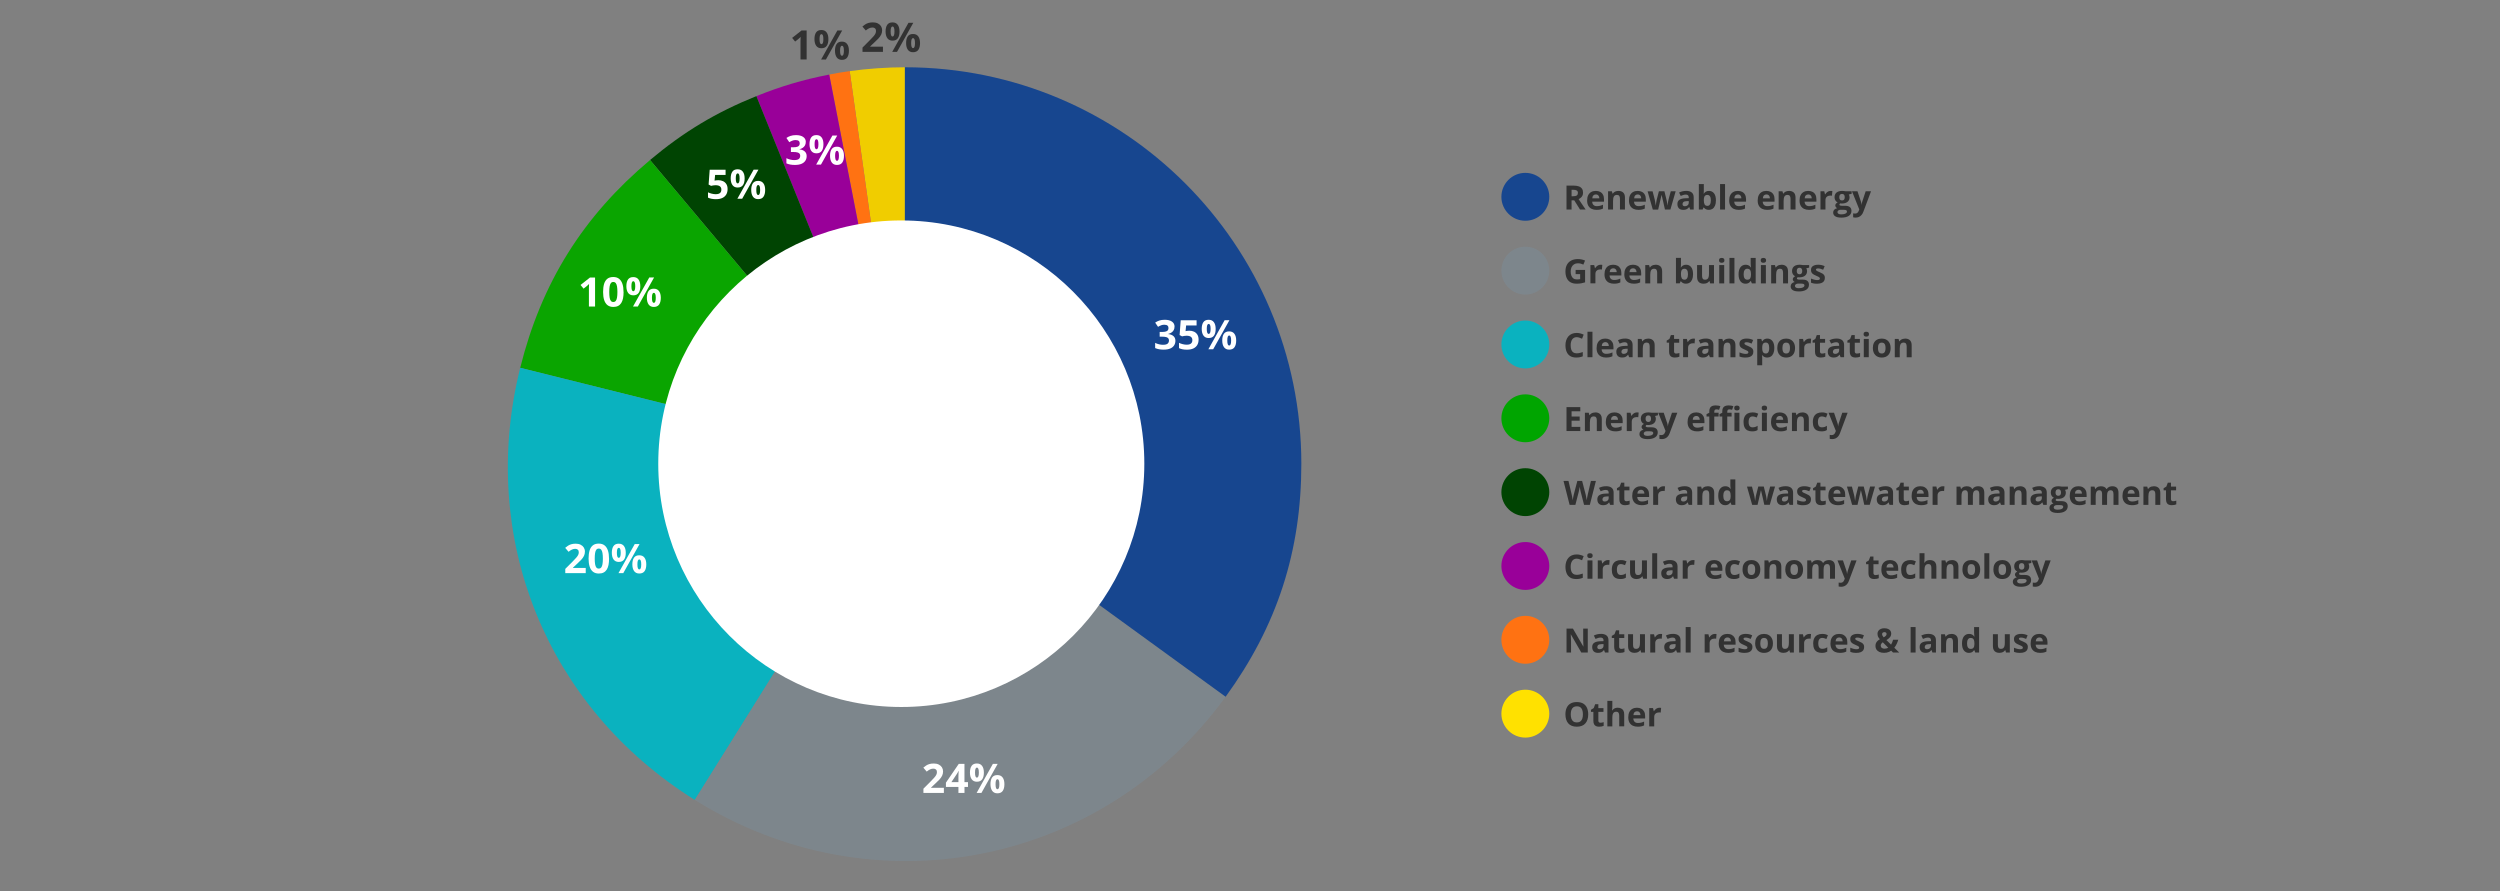 <?xml version="1.0" encoding="UTF-8"?>
<svg id="Sample_Charts" xmlns="http://www.w3.org/2000/svg" width="1044" height="372.2" viewBox="0 0 1044 372.2">
  <rect x="0" y="0" width="1044" height="372.2" fill="#808080" stroke="none"/>
  <defs>
    <style>
      .cls-1 {
        fill: #ff7212;
      }

      .cls-1, .cls-2, .cls-3, .cls-4, .cls-5, .cls-6, .cls-7, .cls-8, .cls-9, .cls-10, .cls-11, .cls-12, .cls-13, .cls-14, .cls-15, .cls-16, .cls-17, .cls-18 {
        stroke-width: 0px;
      }

      .cls-2 {
        fill: #ffe100;
      }

      .cls-3 {
        fill: #909;
      }

      .cls-4 {
        fill: #f0cd00;
      }

      .cls-5 {
        fill: #17468f;
      }

      .cls-6 {
        fill: #0aa500;
      }

      .cls-7 {
        fill: #0ab2bf;
      }

      .cls-8 {
        fill: #323232;
      }

      .cls-9 {
        fill: #17468f;
      }

      .cls-10 {
        fill: #00a500;
      }

      .cls-11 {
        fill: #909;
      }

      .cls-12 {
        fill: #0ab2bf;
      }

      .cls-13 {
        fill: #004402;
      }

      .cls-14 {
        fill: #7d868c;
      }

      .cls-15 {
        fill: #323232;
      }

      .cls-16 {
        fill: #fff;
      }

      .cls-17 {
        fill: #7d868c;
      }

      .cls-18 {
        fill: #004402;
      }
    </style>
  </defs>
  <g>
    <path class="cls-4" d="M377.88,193.65l-23.04-163.95c7.24-1.02,15.73-1.61,23.04-1.61v165.56Z"/>
    <path class="cls-1" d="M377.88,193.65l-31.59-162.52c3.59-.7,4.93-.92,8.55-1.43l23.04,163.95Z"/>
    <path class="cls-11" d="M377.88,193.65l-62.02-153.5c10.17-4.11,19.66-6.92,30.43-9.01l31.59,162.52Z"/>
    <path class="cls-18" d="M377.88,193.65l-106.42-126.83c14.01-11.75,27.44-19.83,44.4-26.68l62.02,153.5Z"/>
    <path class="cls-6" d="M377.88,193.65l-160.64-40.05c8.85-35.49,26.2-63.26,54.22-86.77l106.42,126.83Z"/>
    <path class="cls-7" d="M377.88,193.65l-87.73,140.4c-62.03-38.76-90.6-109.48-72.91-180.45l160.64,40.05Z"/>
    <path class="cls-14" d="M377.88,193.65l133.94,97.31c-51.59,71.01-147.23,89.6-221.67,43.09l87.73-140.4Z"/>
    <path class="cls-9" d="M377.88,193.65V28.09c91.44,0,165.56,74.12,165.56,165.56,0,36.57-10.12,67.72-31.62,97.31l-133.94-97.31Z"/>
  </g>
  <g>
    <path class="cls-16" d="M490.48,136.43c0,.56-.12,1.04-.35,1.45s-.55.74-.95,1c-.4.26-.85.45-1.34.57v.05c.98.12,1.73.42,2.24.9.51.48.77,1.11.77,1.91,0,.71-.17,1.34-.52,1.9-.35.56-.89,1-1.61,1.32-.73.32-1.66.48-2.8.48-.67,0-1.3-.05-1.89-.16-.58-.11-1.13-.27-1.64-.49v-2.18c.52.27,1.07.47,1.65.6.58.14,1.11.2,1.61.2.93,0,1.58-.16,1.95-.48.37-.32.56-.76.56-1.34,0-.34-.09-.62-.26-.86s-.47-.41-.9-.53c-.43-.12-1.02-.18-1.79-.18h-.93v-1.97h.95c.75,0,1.33-.07,1.72-.21.39-.14.66-.33.8-.58.14-.25.21-.53.21-.84,0-.43-.13-.77-.4-1.01-.27-.24-.71-.37-1.34-.37-.39,0-.75.05-1.07.14-.32.1-.61.21-.87.35s-.48.27-.68.39l-1.2-1.77c.48-.34,1.04-.63,1.69-.85s1.41-.34,2.31-.34c1.26,0,2.26.25,3,.76s1.1,1.21,1.1,2.13Z"/>
    <path class="cls-16" d="M496.65,138.1c.75,0,1.41.14,2,.42.58.28,1.04.7,1.38,1.25.33.55.5,1.22.5,2.03,0,.87-.18,1.63-.55,2.26-.37.63-.91,1.12-1.63,1.46-.72.34-1.62.51-2.7.51-.64,0-1.25-.05-1.81-.16-.57-.11-1.06-.27-1.49-.49v-2.22c.42.22.93.41,1.53.56.59.15,1.15.23,1.68.23s.95-.07,1.3-.2c.35-.13.62-.35.8-.63s.27-.65.27-1.09c0-.59-.2-1.04-.6-1.36-.4-.31-1.02-.47-1.85-.47-.32,0-.65.03-.99.09-.34.06-.63.12-.86.18l-1.03-.55.46-6.18h6.63v2.17h-4.37l-.23,2.38c.19-.04.4-.08.62-.12.22-.04.54-.06.94-.06Z"/>
    <path class="cls-16" d="M504.73,133.54c.96,0,1.69.33,2.18,1,.5.66.75,1.6.75,2.8s-.23,2.14-.7,2.81c-.47.68-1.21,1.01-2.23,1.01-.94,0-1.66-.34-2.15-1.01-.49-.67-.74-1.61-.74-2.81s.23-2.13.69-2.8c.46-.66,1.19-1,2.2-1ZM504.74,135.28c-.27,0-.47.17-.6.51s-.19.86-.19,1.56.06,1.22.19,1.57c.13.35.33.52.6.52s.48-.17.61-.52c.13-.35.2-.87.2-1.57s-.07-1.22-.2-1.56-.33-.51-.61-.51ZM513.41,133.72l-6.79,12.14h-2.01l6.79-12.14h2.01ZM513.3,138.39c.96,0,1.69.33,2.18,1,.5.66.75,1.6.75,2.8s-.23,2.13-.7,2.81-1.21,1.01-2.23,1.01c-.94,0-1.66-.34-2.15-1.01s-.74-1.61-.74-2.81.23-2.13.69-2.8,1.19-1,2.2-1ZM513.31,140.12c-.27,0-.47.17-.6.51-.13.34-.19.86-.19,1.56s.06,1.22.19,1.57c.13.35.33.52.6.52s.48-.17.61-.52c.13-.35.2-.87.2-1.57s-.07-1.22-.2-1.56c-.13-.34-.33-.51-.61-.51Z"/>
  </g>
  <g>
    <path class="cls-16" d="M394.17,331.14h-8.55v-1.78l3.07-3.08c.62-.63,1.12-1.16,1.49-1.58.38-.42.65-.81.82-1.16.17-.35.26-.72.26-1.12,0-.48-.14-.84-.41-1.08-.27-.24-.63-.36-1.08-.36-.47,0-.93.11-1.38.32s-.91.52-1.4.92l-1.41-1.65c.35-.3.72-.58,1.12-.85.39-.27.85-.48,1.37-.64.52-.16,1.15-.24,1.88-.24.8,0,1.49.14,2.07.43.58.29,1.02.68,1.33,1.17.31.5.47,1.06.47,1.68,0,.67-.13,1.28-.4,1.83-.27.55-.66,1.1-1.17,1.64-.51.54-1.13,1.14-1.85,1.8l-1.57,1.47v.12h5.33v2.16Z"/>
    <path class="cls-16" d="M404.24,328.62h-1.47v2.51h-2.53v-2.51h-5.22v-1.79l5.36-7.84h2.38v7.63h1.47v1.99ZM400.24,326.63v-2.06c0-.19,0-.42.01-.69,0-.27.02-.53.03-.8.01-.27.02-.5.04-.71.01-.21.02-.35.03-.44h-.07c-.11.23-.22.45-.33.66s-.25.44-.41.67l-2.24,3.36h2.95Z"/>
    <path class="cls-16" d="M407.94,318.83c.96,0,1.69.33,2.18,1,.5.66.75,1.6.75,2.8s-.23,2.14-.7,2.81c-.47.67-1.21,1.01-2.23,1.01-.94,0-1.66-.34-2.15-1.01-.49-.68-.74-1.61-.74-2.81s.23-2.13.69-2.8c.46-.66,1.19-1,2.2-1ZM407.96,320.56c-.27,0-.47.17-.6.51-.13.34-.19.86-.19,1.56s.06,1.22.19,1.57.33.52.6.52.48-.17.61-.52.2-.87.2-1.57-.07-1.22-.2-1.56c-.13-.34-.33-.51-.61-.51ZM416.63,319l-6.79,12.14h-2.01l6.79-12.14h2.01ZM416.51,323.67c.96,0,1.69.33,2.18,1,.5.66.75,1.6.75,2.8s-.23,2.13-.7,2.81c-.47.68-1.21,1.01-2.23,1.01-.94,0-1.66-.34-2.15-1.01-.49-.67-.74-1.61-.74-2.81s.23-2.13.69-2.8,1.19-1,2.2-1ZM416.53,325.41c-.27,0-.47.17-.6.51-.13.34-.19.86-.19,1.56s.06,1.22.19,1.57c.13.35.33.52.6.52s.48-.17.61-.52c.13-.35.2-.87.2-1.57s-.07-1.22-.2-1.56c-.13-.34-.33-.51-.61-.51Z"/>
  </g>
  <g>
    <path class="cls-16" d="M244.61,239.35h-8.55v-1.78l3.07-3.08c.62-.63,1.12-1.16,1.49-1.58.38-.42.65-.81.82-1.16.17-.35.26-.72.26-1.12,0-.48-.14-.84-.41-1.08s-.63-.36-1.08-.36c-.47,0-.93.11-1.38.32-.45.21-.91.52-1.4.92l-1.41-1.65c.35-.3.72-.58,1.12-.85.39-.27.85-.48,1.37-.64.52-.16,1.15-.25,1.88-.25.8,0,1.49.14,2.07.43s1.02.68,1.33,1.17c.31.5.47,1.05.47,1.68,0,.67-.13,1.28-.4,1.83-.27.55-.66,1.1-1.17,1.64-.51.54-1.13,1.14-1.85,1.8l-1.57,1.47v.12h5.33v2.16Z"/>
    <path class="cls-16" d="M254.35,233.28c0,.98-.08,1.85-.23,2.62s-.4,1.42-.74,1.96c-.34.54-.78.95-1.33,1.23s-1.21.42-1.99.42c-.98,0-1.79-.25-2.42-.74-.63-.5-1.1-1.21-1.4-2.14-.3-.93-.45-2.05-.45-3.35s.14-2.43.41-3.37c.28-.93.73-1.65,1.35-2.15s1.46-.75,2.5-.75c.98,0,1.78.25,2.41.74.63.5,1.1,1.21,1.41,2.14.31.93.46,2.06.46,3.37ZM248.36,233.28c0,.92.05,1.69.15,2.31s.28,1.08.52,1.39c.25.31.58.46,1.02.46s.77-.15,1.02-.46.43-.77.53-1.39c.11-.62.16-1.39.16-2.32s-.05-1.7-.16-2.32c-.11-.62-.28-1.09-.53-1.4-.25-.31-.59-.47-1.02-.47s-.78.16-1.02.47c-.25.31-.42.78-.52,1.4-.1.62-.15,1.39-.15,2.32Z"/>
    <path class="cls-16" d="M258.39,227.04c.96,0,1.69.33,2.18,1,.5.66.75,1.6.75,2.8s-.23,2.14-.7,2.81-1.21,1.01-2.23,1.01c-.94,0-1.66-.34-2.15-1.01-.49-.67-.74-1.61-.74-2.81s.23-2.13.69-2.8c.46-.66,1.19-1,2.2-1ZM258.4,228.78c-.27,0-.47.17-.6.51-.13.34-.19.86-.19,1.56s.06,1.22.19,1.57.33.52.6.52.48-.17.61-.52c.13-.35.2-.87.2-1.57s-.07-1.22-.2-1.56c-.13-.34-.33-.51-.61-.51ZM267.07,227.21l-6.79,12.13h-2.01l6.79-12.13h2.01ZM266.96,231.89c.96,0,1.69.33,2.18,1,.5.66.75,1.6.75,2.8s-.23,2.13-.7,2.8c-.47.68-1.21,1.01-2.23,1.01-.94,0-1.66-.34-2.15-1.01-.49-.67-.74-1.61-.74-2.8s.23-2.13.69-2.8,1.19-1,2.2-1ZM266.97,233.62c-.27,0-.47.17-.6.51-.13.34-.19.86-.19,1.56s.06,1.22.19,1.57c.13.35.33.52.6.52s.48-.17.61-.52c.13-.35.2-.87.2-1.57s-.07-1.22-.2-1.56c-.13-.34-.33-.51-.61-.51Z"/>
  </g>
  <g>
    <path class="cls-8" d="M368.73,21.66h-8.55v-1.79l3.07-3.08c.62-.63,1.12-1.16,1.49-1.58.38-.42.65-.81.82-1.16.17-.35.26-.72.26-1.12,0-.48-.14-.84-.41-1.08-.27-.24-.63-.36-1.08-.36-.47,0-.93.11-1.38.32s-.91.52-1.4.92l-1.41-1.65c.35-.3.72-.58,1.12-.85.39-.27.85-.48,1.37-.64.52-.16,1.15-.25,1.88-.25.8,0,1.49.14,2.07.43.58.29,1.02.68,1.33,1.17.31.5.47,1.06.47,1.68,0,.67-.13,1.28-.4,1.83-.27.55-.66,1.1-1.17,1.64-.51.54-1.13,1.14-1.85,1.8l-1.57,1.47v.12h5.33v2.16Z"/>
    <path class="cls-8" d="M372.71,9.35c.96,0,1.69.33,2.18,1,.5.66.75,1.6.75,2.8s-.23,2.14-.7,2.81c-.47.68-1.21,1.01-2.23,1.01-.94,0-1.66-.34-2.15-1.01-.49-.67-.74-1.61-.74-2.81s.23-2.13.69-2.8c.46-.66,1.19-1,2.2-1ZM372.72,11.08c-.27,0-.47.17-.6.51-.13.34-.19.86-.19,1.56s.06,1.22.19,1.57.33.52.6.52.48-.17.61-.52c.13-.35.2-.87.2-1.57s-.07-1.22-.2-1.56c-.13-.34-.33-.51-.61-.51ZM381.39,9.52l-6.79,12.14h-2.01l6.79-12.14h2.01ZM381.28,14.19c.96,0,1.69.33,2.18,1,.5.66.75,1.6.75,2.8s-.23,2.13-.7,2.81c-.47.67-1.21,1.01-2.23,1.01-.94,0-1.66-.34-2.15-1.01-.49-.68-.74-1.61-.74-2.81s.23-2.13.69-2.8,1.19-1,2.2-1ZM381.29,15.93c-.27,0-.47.17-.6.51-.13.34-.19.86-.19,1.56s.06,1.22.19,1.57c.13.35.33.52.6.52s.48-.17.61-.52c.13-.35.2-.87.2-1.57s-.07-1.22-.2-1.56c-.13-.34-.33-.51-.61-.51Z"/>
  </g>
  <g>
    <path class="cls-16" d="M299.96,75.25c.75,0,1.41.14,2,.42s1.04.7,1.38,1.25.5,1.22.5,2.03c0,.87-.18,1.63-.55,2.26-.37.63-.91,1.12-1.63,1.46s-1.62.51-2.7.51c-.64,0-1.25-.05-1.81-.16-.57-.11-1.06-.27-1.49-.49v-2.22c.42.22.93.41,1.53.56.59.15,1.15.23,1.68.23s.95-.07,1.3-.2c.35-.14.62-.35.8-.63.18-.28.27-.65.27-1.09,0-.59-.2-1.05-.6-1.36-.4-.32-1.02-.47-1.85-.47-.32,0-.65.03-.99.09-.34.06-.63.12-.86.18l-1.03-.55.46-6.18h6.63v2.17h-4.37l-.23,2.38c.19-.04.4-.08.62-.12.22-.04.54-.06.94-.06Z"/>
    <path class="cls-16" d="M308.03,70.69c.96,0,1.69.33,2.18,1,.5.66.75,1.6.75,2.8s-.23,2.14-.7,2.81-1.21,1.01-2.23,1.01c-.94,0-1.66-.34-2.15-1.01-.49-.68-.74-1.61-.74-2.81s.23-2.13.69-2.8c.46-.66,1.19-1,2.2-1ZM308.05,72.42c-.27,0-.47.17-.6.51s-.19.86-.19,1.56.06,1.22.19,1.57.33.52.6.52.48-.17.61-.52c.13-.35.2-.87.2-1.57s-.07-1.22-.2-1.56-.33-.51-.61-.51ZM316.72,70.86l-6.79,12.14h-2.01l6.79-12.14h2.01ZM316.6,75.54c.96,0,1.69.33,2.18,1,.5.66.75,1.6.75,2.8s-.23,2.13-.7,2.81-1.21,1.01-2.23,1.01c-.94,0-1.66-.34-2.15-1.01s-.74-1.61-.74-2.81.23-2.13.69-2.8,1.19-1,2.2-1ZM316.62,77.27c-.27,0-.47.17-.6.51-.13.34-.19.86-.19,1.56s.06,1.22.19,1.57c.13.35.33.52.6.52s.48-.17.61-.52c.13-.35.2-.87.2-1.57s-.07-1.22-.2-1.56c-.13-.34-.33-.51-.61-.51Z"/>
  </g>
  <g>
    <path class="cls-16" d="M336.49,59.3c0,.56-.12,1.04-.35,1.45s-.55.74-.95,1c-.4.26-.85.45-1.34.57v.05c.98.12,1.73.42,2.24.9.51.48.77,1.11.77,1.91,0,.71-.17,1.34-.52,1.9s-.89,1-1.61,1.32c-.73.32-1.66.48-2.8.48-.67,0-1.3-.05-1.89-.16-.58-.11-1.13-.27-1.64-.49v-2.18c.52.27,1.07.47,1.65.6.58.14,1.11.2,1.61.2.93,0,1.58-.16,1.95-.48.37-.32.56-.77.56-1.34,0-.34-.09-.62-.26-.85s-.47-.41-.9-.53-1.02-.18-1.79-.18h-.93v-1.97h.95c.75,0,1.33-.07,1.72-.21.39-.14.66-.33.8-.58.14-.25.21-.53.21-.84,0-.43-.13-.77-.4-1.01s-.71-.37-1.34-.37c-.39,0-.75.05-1.07.15-.32.1-.61.21-.87.35-.26.14-.48.27-.68.39l-1.2-1.77c.48-.34,1.04-.63,1.69-.85s1.41-.34,2.31-.34c1.26,0,2.26.25,3,.76s1.1,1.21,1.1,2.13Z"/>
    <path class="cls-16" d="M340.94,56.41c.96,0,1.69.33,2.18,1,.5.66.75,1.6.75,2.8s-.23,2.14-.7,2.81-1.21,1.01-2.23,1.01c-.94,0-1.66-.34-2.15-1.01-.49-.68-.74-1.61-.74-2.81s.23-2.13.69-2.8c.46-.66,1.19-1,2.2-1ZM340.96,58.15c-.27,0-.47.17-.6.51s-.19.86-.19,1.56.06,1.22.19,1.57.33.52.6.52.48-.17.61-.52c.13-.35.2-.87.2-1.57s-.07-1.22-.2-1.56-.33-.51-.61-.51ZM349.63,56.59l-6.79,12.14h-2.01l6.79-12.14h2.01ZM349.51,61.26c.96,0,1.69.33,2.18,1,.5.66.75,1.6.75,2.8s-.23,2.13-.7,2.81-1.21,1.01-2.23,1.01c-.94,0-1.66-.34-2.15-1.01s-.74-1.61-.74-2.81.23-2.13.69-2.8,1.19-1,2.2-1ZM349.53,62.99c-.27,0-.47.17-.6.51-.13.34-.19.86-.19,1.56s.06,1.22.19,1.57c.13.35.33.52.6.52s.48-.17.61-.52c.13-.35.2-.87.2-1.57s-.07-1.22-.2-1.56c-.13-.34-.33-.51-.61-.51Z"/>
  </g>
  <g>
    <path class="cls-16" d="M248.52,128.02h-2.59v-7.02c0-.19,0-.43,0-.72,0-.29.01-.58.03-.88.01-.3.02-.57.03-.82-.06.07-.19.19-.37.37-.19.17-.36.33-.52.47l-1.41,1.12-1.25-1.54,3.94-3.11h2.12v12.14Z"/>
    <path class="cls-16" d="M260.41,121.95c0,.98-.08,1.85-.23,2.62s-.4,1.42-.74,1.96c-.34.54-.78.95-1.33,1.23s-1.21.42-1.99.42c-.98,0-1.79-.25-2.42-.74-.63-.49-1.1-1.21-1.4-2.14-.3-.93-.45-2.05-.45-3.35s.14-2.43.41-3.37c.28-.93.73-1.65,1.35-2.15s1.46-.75,2.5-.75c.98,0,1.78.25,2.41.74.63.5,1.1,1.21,1.41,2.14.31.93.46,2.06.46,3.38ZM254.43,121.95c0,.92.05,1.7.15,2.31.1.62.28,1.08.52,1.39.25.31.58.46,1.02.46s.77-.15,1.02-.46c.25-.31.43-.77.53-1.39.11-.62.16-1.39.16-2.32s-.05-1.7-.16-2.32c-.11-.62-.28-1.09-.53-1.4s-.59-.47-1.02-.47-.78.16-1.02.47c-.25.31-.42.78-.52,1.4-.1.62-.15,1.39-.15,2.32Z"/>
    <path class="cls-16" d="M264.46,115.71c.96,0,1.69.33,2.18,1,.5.66.75,1.6.75,2.8s-.23,2.14-.7,2.81-1.21,1.01-2.23,1.01c-.94,0-1.66-.34-2.15-1.01-.49-.68-.74-1.61-.74-2.81s.23-2.13.69-2.8c.46-.66,1.19-1,2.2-1ZM264.47,117.44c-.27,0-.47.17-.6.52-.13.34-.19.86-.19,1.56s.06,1.22.19,1.57.33.52.6.52.48-.17.61-.52.2-.87.2-1.57-.07-1.22-.2-1.56c-.13-.34-.33-.52-.61-.52ZM273.14,115.88l-6.79,12.14h-2.01l6.79-12.14h2.01ZM273.02,120.56c.96,0,1.69.33,2.18,1,.5.66.75,1.6.75,2.8s-.23,2.13-.7,2.81c-.47.67-1.21,1.01-2.23,1.01-.94,0-1.66-.34-2.15-1.01-.49-.68-.74-1.61-.74-2.81s.23-2.13.69-2.8,1.19-1,2.2-1ZM273.04,122.29c-.27,0-.47.17-.6.52-.13.34-.19.86-.19,1.56s.06,1.22.19,1.57c.13.35.33.52.6.52s.48-.17.61-.52c.13-.35.2-.87.2-1.57s-.07-1.22-.2-1.56c-.13-.34-.33-.52-.61-.52Z"/>
  </g>
  <g>
    <path class="cls-15" d="M336.88,24.84h-2.59v-7.02c0-.19,0-.43,0-.72,0-.29.01-.58.03-.88.01-.3.02-.57.03-.82-.06.07-.19.19-.37.37-.19.17-.36.33-.52.47l-1.41,1.12-1.25-1.54,3.94-3.11h2.12v12.14Z"/>
    <path class="cls-15" d="M343.01,12.53c.96,0,1.69.33,2.18,1,.5.66.75,1.6.75,2.8s-.23,2.14-.7,2.81-1.21,1.01-2.23,1.01c-.94,0-1.66-.34-2.15-1.01-.49-.68-.74-1.61-.74-2.81s.23-2.13.69-2.8c.46-.66,1.19-1,2.2-1ZM343.03,14.27c-.27,0-.47.17-.6.51s-.19.86-.19,1.56.06,1.22.19,1.57.33.52.6.52.48-.17.61-.52c.13-.35.2-.87.2-1.57s-.07-1.22-.2-1.56-.33-.51-.61-.51ZM351.7,12.71l-6.79,12.14h-2.01l6.79-12.14h2.01ZM351.58,17.38c.96,0,1.69.33,2.18,1,.5.66.75,1.6.75,2.8s-.23,2.13-.7,2.81-1.21,1.01-2.23,1.01c-.94,0-1.66-.34-2.15-1.01s-.74-1.61-.74-2.81.23-2.13.69-2.8,1.19-1,2.2-1ZM351.6,19.12c-.27,0-.47.17-.6.51-.13.34-.19.86-.19,1.56s.06,1.22.19,1.57c.13.35.33.52.6.52s.48-.17.61-.52c.13-.35.2-.87.2-1.57s-.07-1.22-.2-1.56c-.13-.34-.33-.51-.61-.51Z"/>
  </g>
  <ellipse class="cls-16" cx="376.38" cy="193.65" rx="101.49" ry="101.59"/>
  <circle class="cls-5" cx="636.98" cy="82.19" r="10"/>
  <circle class="cls-17" cx="636.98" cy="113.02" r="10"/>
  <circle class="cls-12" cx="636.98" cy="143.85" r="10"/>
  <circle class="cls-10" cx="636.98" cy="174.68" r="10"/>
  <circle class="cls-13" cx="636.98" cy="205.52" r="10"/>
  <circle class="cls-3" cx="636.98" cy="236.35" r="10"/>
  <circle class="cls-1" cx="636.98" cy="267.18" r="10"/>
  <circle class="cls-2" cx="636.98" cy="298.02" r="10"/>
  <g>
    <path class="cls-15" d="M657.08,77.51c.91,0,1.66.11,2.25.33s1.03.55,1.32.99.43,1,.43,1.67c0,.46-.09.85-.26,1.2s-.4.63-.68.87-.59.43-.92.58l2.94,4.35h-2.35l-2.39-3.83h-1.13v3.83h-2.12v-9.99h2.91ZM656.93,79.25h-.64v2.7h.68c.7,0,1.2-.12,1.51-.35s.45-.58.45-1.04-.16-.81-.49-1.01-.83-.3-1.51-.3Z"/>
    <path class="cls-15" d="M666.4,79.72c.71,0,1.31.14,1.83.41s.9.66,1.18,1.18.42,1.14.42,1.89v1.01h-4.93c.02.59.2,1.05.53,1.38s.79.5,1.38.5c.49,0,.93-.05,1.34-.15.41-.1.82-.25,1.25-.45v1.61c-.38.19-.77.32-1.19.41-.41.09-.91.13-1.5.13-.77,0-1.44-.14-2.03-.42-.59-.28-1.05-.71-1.39-1.29-.33-.58-.5-1.31-.5-2.19s.15-1.64.45-2.23.73-1.04,1.27-1.34,1.17-.45,1.89-.45ZM666.41,81.2c-.41,0-.74.13-1.01.39s-.42.67-.46,1.22h2.93c0-.31-.06-.59-.17-.83s-.27-.43-.48-.57-.48-.21-.81-.21Z"/>
    <path class="cls-15" d="M675.86,79.72c.82,0,1.47.22,1.97.67s.75,1.16.75,2.14v4.98h-2.08v-4.46c0-.55-.1-.96-.3-1.24s-.51-.42-.93-.42c-.64,0-1.07.22-1.31.65s-.35,1.06-.35,1.87v3.6h-2.08v-7.64h1.59l.28.98h.12c.16-.26.37-.48.61-.64s.52-.28.81-.36.61-.12.93-.12Z"/>
    <path class="cls-15" d="M683.87,79.72c.71,0,1.31.14,1.83.41s.9.66,1.18,1.18.42,1.14.42,1.89v1.01h-4.93c.02.59.2,1.05.53,1.38s.79.5,1.38.5c.49,0,.93-.05,1.34-.15.41-.1.82-.25,1.25-.45v1.61c-.38.19-.77.32-1.19.41-.41.09-.91.13-1.5.13-.77,0-1.44-.14-2.03-.42-.59-.28-1.05-.71-1.39-1.29-.33-.58-.5-1.31-.5-2.19s.15-1.64.45-2.23.73-1.04,1.27-1.34,1.17-.45,1.89-.45ZM683.89,81.2c-.41,0-.74.13-1.01.39s-.42.67-.46,1.22h2.93c0-.31-.06-.59-.17-.83s-.27-.43-.48-.57-.48-.21-.81-.21Z"/>
    <path class="cls-15" d="M695.28,87.51l-.59-2.67c-.03-.16-.08-.4-.16-.71s-.15-.65-.24-1-.16-.69-.23-.99-.12-.53-.15-.67h-.06c-.03.14-.08.36-.15.67s-.14.64-.23,1-.16.7-.24,1.02-.13.56-.16.72l-.62,2.65h-2.24l-2.17-7.64h2.08l.88,3.38c.06.24.12.52.17.84s.1.64.15.94c.04.3.08.54.1.72h.05c0-.13.03-.31.06-.53s.06-.45.1-.68c.04-.23.08-.45.11-.64s.06-.32.08-.39l.94-3.66h2.3l.9,3.66c.03.13.07.34.13.63s.1.58.14.89c.04.3.06.54.07.71h.05c.02-.15.05-.38.1-.69.05-.3.1-.62.16-.96s.12-.62.19-.86l.92-3.38h2.04l-2.2,7.64h-2.27Z"/>
    <path class="cls-15" d="M704.11,79.71c1.03,0,1.81.22,2.36.67s.82,1.13.82,2.04v5.09h-1.46l-.4-1.04h-.05c-.22.27-.44.5-.67.67-.23.17-.49.3-.79.38s-.66.12-1.08.12c-.45,0-.86-.09-1.21-.26-.36-.17-.64-.44-.84-.8-.21-.36-.31-.81-.31-1.36,0-.81.28-1.41.85-1.79s1.42-.6,2.56-.64l1.33-.04v-.33c0-.4-.1-.69-.31-.88s-.5-.28-.88-.28-.73.05-1.09.16-.71.24-1.07.4l-.69-1.41c.41-.21.86-.38,1.36-.51s1.02-.18,1.56-.18ZM705.22,83.97l-.81.03c-.67.02-1.14.14-1.4.36s-.39.52-.39.88c0,.32.09.55.28.68.19.13.43.2.73.2.45,0,.82-.13,1.13-.4.31-.26.46-.64.46-1.13v-.63Z"/>
    <path class="cls-15" d="M711.52,76.87v2.47c0,.29,0,.57-.02.85s-.04.5-.06.66h.08c.2-.31.47-.58.82-.8s.8-.33,1.35-.33c.86,0,1.55.33,2.08,1s.8,1.65.8,2.95c0,.87-.12,1.6-.37,2.19-.25.59-.59,1.03-1.03,1.33-.44.3-.95.45-1.54.45s-1-.1-1.33-.3c-.32-.2-.59-.43-.79-.68h-.14l-.35.84h-1.59v-10.64h2.08ZM713.02,81.39c-.36,0-.65.08-.87.23s-.37.38-.47.68-.15.68-.16,1.14v.23c0,.74.11,1.31.33,1.71.22.39.62.59,1.2.59.43,0,.77-.2,1.02-.59s.38-.97.38-1.72-.13-1.31-.38-1.69-.6-.57-1.05-.57Z"/>
    <path class="cls-15" d="M720.38,87.51h-2.08v-10.64h2.08v10.64Z"/>
    <path class="cls-15" d="M725.72,79.72c.71,0,1.31.14,1.83.41s.9.66,1.18,1.18.42,1.14.42,1.89v1.01h-4.93c.02.59.2,1.05.53,1.38s.79.5,1.38.5c.49,0,.93-.05,1.34-.15.41-.1.82-.25,1.25-.45v1.61c-.38.19-.77.32-1.19.41-.41.09-.91.13-1.5.13-.77,0-1.44-.14-2.03-.42-.59-.28-1.05-.71-1.39-1.29-.33-.58-.5-1.31-.5-2.19s.15-1.64.45-2.23.73-1.04,1.27-1.34,1.17-.45,1.89-.45ZM725.73,81.2c-.41,0-.74.13-1.01.39s-.42.67-.46,1.22h2.93c0-.31-.06-.59-.17-.83s-.27-.43-.48-.57-.48-.21-.81-.21Z"/>
    <path class="cls-15" d="M737.62,79.72c.71,0,1.31.14,1.83.41s.9.66,1.18,1.18.42,1.14.42,1.89v1.01h-4.93c.02.59.2,1.05.53,1.38s.79.5,1.38.5c.49,0,.93-.05,1.34-.15.41-.1.82-.25,1.25-.45v1.61c-.38.19-.77.32-1.19.41-.41.09-.91.13-1.5.13-.77,0-1.44-.14-2.03-.42-.59-.28-1.05-.71-1.39-1.29-.33-.58-.5-1.31-.5-2.19s.15-1.64.45-2.23.73-1.04,1.27-1.34,1.17-.45,1.89-.45ZM737.64,81.2c-.41,0-.74.13-1.01.39s-.42.67-.46,1.22h2.93c0-.31-.06-.59-.17-.83s-.27-.43-.48-.57-.48-.21-.81-.21Z"/>
    <path class="cls-15" d="M747.09,79.72c.82,0,1.47.22,1.97.67s.75,1.16.75,2.14v4.98h-2.08v-4.46c0-.55-.1-.96-.3-1.24s-.51-.42-.93-.42c-.64,0-1.07.22-1.31.65s-.35,1.06-.35,1.87v3.6h-2.08v-7.64h1.59l.28.98h.12c.16-.26.37-.48.61-.64s.52-.28.81-.36.61-.12.93-.12Z"/>
    <path class="cls-15" d="M755.1,79.72c.71,0,1.31.14,1.83.41s.9.66,1.18,1.18.42,1.14.42,1.89v1.01h-4.93c.02.59.2,1.05.53,1.38s.79.5,1.38.5c.49,0,.93-.05,1.34-.15.41-.1.82-.25,1.25-.45v1.61c-.38.19-.77.32-1.19.41-.41.09-.91.13-1.5.13-.77,0-1.44-.14-2.03-.42-.59-.28-1.05-.71-1.39-1.29-.33-.58-.5-1.31-.5-2.19s.15-1.64.45-2.23.73-1.04,1.27-1.34,1.17-.45,1.89-.45ZM755.11,81.2c-.41,0-.74.13-1.01.39s-.42.67-.46,1.22h2.93c0-.31-.06-.59-.17-.83s-.27-.43-.48-.57-.48-.21-.81-.21Z"/>
    <path class="cls-15" d="M764.48,79.72c.1,0,.23,0,.37.02s.25.03.34.04l-.16,1.96c-.07-.02-.17-.04-.29-.05s-.23-.02-.32-.02c-.27,0-.53.03-.78.1s-.48.18-.68.33-.36.35-.48.6-.17.55-.17.91v3.89h-2.08v-7.64h1.58l.31,1.29h.1c.15-.26.34-.5.56-.71s.48-.39.77-.52.6-.19.94-.19Z"/>
    <path class="cls-15" d="M768.81,90.87c-1.07,0-1.88-.19-2.44-.56-.56-.37-.84-.89-.84-1.56,0-.46.14-.84.43-1.16.29-.31.71-.53,1.26-.66-.21-.09-.4-.24-.56-.45-.16-.21-.24-.43-.24-.66,0-.29.08-.53.25-.73.17-.19.41-.38.73-.57-.4-.17-.72-.45-.95-.83s-.35-.83-.35-1.35c0-.56.12-1.03.37-1.42s.6-.69,1.07-.89,1.04-.31,1.71-.31c.14,0,.31,0,.49.03s.36.04.52.06.26.04.32.05h2.67v1.06l-1.2.31c.11.17.19.35.25.54s.08.39.08.61c0,.82-.29,1.46-.86,1.92s-1.37.69-2.38.69c-.24-.01-.47-.03-.68-.05-.1.08-.18.17-.24.26-.05.09-.08.19-.08.29s.04.18.13.25c.08.07.21.12.38.15s.38.05.64.05h1.3c.84,0,1.48.18,1.92.54.44.36.66.89.66,1.59,0,.89-.37,1.59-1.12,2.08s-1.81.74-3.21.74ZM768.9,89.51c.5,0,.92-.05,1.28-.14.36-.09.63-.23.82-.4s.29-.38.29-.61c0-.19-.06-.34-.17-.45-.11-.11-.28-.19-.51-.24-.23-.04-.51-.07-.86-.07h-1.08c-.26,0-.48.04-.69.12s-.36.2-.48.35c-.12.15-.18.32-.18.52,0,.29.14.51.41.68s.66.25,1.16.25ZM769.23,83.71c.39,0,.68-.12.86-.36s.27-.57.27-.98c0-.46-.09-.81-.28-1.04s-.47-.35-.85-.35-.67.12-.86.35-.29.58-.29,1.04c0,.41.09.74.28.98s.48.36.86.36Z"/>
    <path class="cls-15" d="M773.39,79.86h2.28l1.44,4.3c.05.14.08.28.12.42.03.14.06.29.08.44s.04.31.05.47h.04c.03-.25.06-.48.11-.69.05-.21.11-.43.18-.64l1.42-4.3h2.24l-3.23,8.62c-.2.53-.45.97-.77,1.32-.31.35-.68.62-1.08.8s-.86.27-1.34.27c-.24,0-.44-.01-.62-.04-.17-.03-.32-.05-.44-.08v-1.65c.1.02.22.04.36.06.15.02.3.03.46.03.29,0,.54-.06.75-.18s.39-.29.53-.5c.14-.21.25-.43.33-.68l.12-.38-3.04-7.59Z"/>
  </g>
  <g>
    <path class="cls-15" d="M657.97,112.73h3.96v5.18c-.52.17-1.07.31-1.63.41s-1.21.15-1.92.15c-.99,0-1.84-.2-2.53-.59-.69-.39-1.22-.97-1.58-1.74s-.54-1.71-.54-2.82c0-1.05.2-1.96.6-2.72s.99-1.36,1.77-1.78c.78-.42,1.73-.63,2.85-.63.53,0,1.05.06,1.57.17.52.11.98.26,1.4.44l-.7,1.7c-.31-.15-.65-.28-1.05-.39-.39-.1-.8-.16-1.23-.16-.62,0-1.15.14-1.6.42-.45.28-.8.68-1.05,1.19-.25.51-.37,1.11-.37,1.79s.09,1.23.27,1.73c.18.5.46.9.84,1.18.38.28.88.43,1.5.43.3,0,.55-.01.76-.04.21-.03.4-.06.58-.09v-2.08h-1.89v-1.76Z"/>
    <path class="cls-15" d="M668.41,110.55c.1,0,.23,0,.37.02.14.01.25.03.34.04l-.16,1.96c-.07-.02-.17-.04-.29-.05-.13-.01-.23-.02-.32-.02-.27,0-.53.03-.78.1s-.48.18-.68.33c-.2.15-.36.35-.48.6-.12.25-.17.55-.17.91v3.89h-2.08v-7.64h1.58l.31,1.29h.1c.15-.26.34-.5.56-.71.23-.22.48-.39.77-.52s.6-.2.94-.2Z"/>
    <path class="cls-15" d="M673.65,110.55c.71,0,1.31.14,1.83.41.51.27.9.66,1.18,1.18.28.52.42,1.14.42,1.89v1.01h-4.93c.02.59.2,1.05.53,1.38s.79.5,1.38.5c.49,0,.93-.05,1.34-.15.41-.1.82-.25,1.25-.45v1.61c-.38.19-.77.32-1.19.41-.41.09-.91.13-1.5.13-.77,0-1.44-.14-2.03-.42-.59-.28-1.05-.71-1.39-1.29-.33-.58-.5-1.31-.5-2.19s.15-1.64.45-2.23.73-1.04,1.27-1.34c.54-.3,1.17-.45,1.89-.45ZM673.67,112.04c-.41,0-.74.13-1.01.39s-.42.67-.46,1.22h2.93c0-.31-.06-.58-.17-.83-.11-.24-.27-.43-.48-.57-.21-.14-.48-.21-.81-.21Z"/>
    <path class="cls-15" d="M681.93,110.55c.71,0,1.31.14,1.83.41.51.27.9.66,1.18,1.18.28.52.42,1.14.42,1.89v1.01h-4.93c.02.59.2,1.05.53,1.38s.79.5,1.38.5c.49,0,.93-.05,1.34-.15.41-.1.82-.25,1.25-.45v1.61c-.38.19-.77.32-1.19.41-.41.09-.91.13-1.5.13-.77,0-1.44-.14-2.03-.42-.59-.28-1.05-.71-1.39-1.29-.33-.58-.5-1.31-.5-2.19s.15-1.64.45-2.23.73-1.04,1.27-1.34c.54-.3,1.17-.45,1.89-.45ZM681.94,112.04c-.41,0-.74.13-1.01.39s-.42.67-.46,1.22h2.93c0-.31-.06-.58-.17-.83-.11-.24-.27-.43-.48-.57-.21-.14-.48-.21-.81-.21Z"/>
    <path class="cls-15" d="M691.39,110.55c.82,0,1.47.22,1.97.67s.75,1.16.75,2.14v4.98h-2.08v-4.46c0-.55-.1-.96-.3-1.24-.2-.28-.51-.42-.93-.42-.64,0-1.07.22-1.31.65-.23.43-.35,1.06-.35,1.87v3.6h-2.08v-7.64h1.59l.28.98h.12c.16-.26.37-.48.61-.64s.52-.28.81-.36c.3-.08.61-.12.93-.12Z"/>
    <path class="cls-15" d="M701.97,107.7v2.47c0,.29,0,.57-.02.85-.02.28-.04.5-.06.66h.08c.2-.31.47-.58.82-.8.35-.22.8-.33,1.35-.33.86,0,1.55.33,2.08,1s.8,1.65.8,2.95c0,.87-.12,1.6-.37,2.19-.25.59-.59,1.03-1.03,1.33-.44.3-.95.45-1.54.45s-1-.1-1.33-.3c-.32-.2-.59-.43-.79-.68h-.14l-.35.84h-1.59v-10.64h2.08ZM703.47,112.22c-.36,0-.65.08-.87.23s-.37.38-.47.68-.15.68-.16,1.14v.23c0,.74.11,1.31.33,1.71.22.39.62.59,1.2.59.43,0,.77-.2,1.02-.59s.38-.97.38-1.72-.13-1.31-.38-1.69c-.26-.38-.6-.57-1.05-.57Z"/>
    <path class="cls-15" d="M715.76,110.7v7.64h-1.6l-.28-.98h-.11c-.16.26-.37.47-.62.64s-.52.29-.81.36c-.3.08-.6.12-.92.12-.55,0-1.02-.1-1.43-.29-.41-.19-.72-.5-.95-.91s-.34-.94-.34-1.6v-4.98h2.08v4.46c0,.55.1.96.29,1.24.2.28.51.42.94.42s.76-.1,1-.29c.24-.19.41-.48.51-.85s.15-.83.15-1.38v-3.6h2.08Z"/>
    <path class="cls-15" d="M718.99,107.7c.31,0,.58.07.8.22s.33.41.33.8-.11.66-.33.8c-.22.15-.49.22-.8.22s-.58-.07-.8-.22c-.22-.15-.33-.42-.33-.8s.11-.66.33-.8.49-.22.8-.22ZM720.03,110.7v7.64h-2.08v-7.64h2.08Z"/>
    <path class="cls-15" d="M724.3,118.34h-2.08v-10.64h2.08v10.64Z"/>
    <path class="cls-15" d="M728.91,118.48c-.85,0-1.55-.33-2.08-1-.54-.67-.8-1.65-.8-2.94s.27-2.3.81-2.97c.54-.67,1.25-1.01,2.13-1.01.36,0,.69.05.96.15.28.1.52.24.72.4.2.17.38.36.52.57h.07c-.03-.15-.06-.36-.1-.65-.04-.29-.06-.58-.06-.88v-2.45h2.09v10.64h-1.6l-.4-.99h-.09c-.13.21-.3.4-.5.57s-.43.31-.71.41c-.27.1-.59.15-.96.15ZM729.64,116.81c.57,0,.97-.17,1.21-.51.23-.34.36-.85.37-1.54v-.23c0-.74-.11-1.31-.34-1.71-.23-.39-.65-.59-1.27-.59-.46,0-.82.2-1.08.59s-.39.97-.39,1.72.13,1.31.39,1.69c.26.38.63.57,1.11.57Z"/>
    <path class="cls-15" d="M736.39,107.7c.31,0,.58.07.8.22s.33.41.33.8-.11.66-.33.8c-.22.15-.49.22-.8.22s-.58-.07-.8-.22c-.22-.15-.33-.42-.33-.8s.11-.66.33-.8.49-.22.8-.22ZM737.43,110.7v7.64h-2.08v-7.64h2.08Z"/>
    <path class="cls-15" d="M743.96,110.55c.82,0,1.47.22,1.97.67s.75,1.16.75,2.14v4.98h-2.08v-4.46c0-.55-.1-.96-.3-1.24-.2-.28-.51-.42-.93-.42-.64,0-1.07.22-1.31.65-.23.43-.35,1.06-.35,1.87v3.6h-2.08v-7.64h1.59l.28.98h.12c.16-.26.37-.48.61-.64s.52-.28.81-.36c.3-.08.61-.12.93-.12Z"/>
    <path class="cls-15" d="M751.06,121.7c-1.07,0-1.88-.19-2.44-.56-.56-.37-.84-.89-.84-1.56,0-.46.14-.84.43-1.16.29-.31.71-.53,1.26-.66-.21-.09-.4-.24-.56-.45-.16-.21-.24-.43-.24-.66,0-.29.08-.53.25-.73.17-.19.41-.38.73-.57-.4-.17-.72-.45-.95-.83s-.35-.83-.35-1.35c0-.56.12-1.03.37-1.42s.6-.69,1.07-.89,1.04-.31,1.71-.31c.14,0,.31,0,.49.03.19.02.36.04.52.06.16.02.26.04.32.05h2.67v1.06l-1.2.31c.11.17.19.35.25.54s.08.39.08.61c0,.82-.29,1.46-.86,1.92s-1.37.69-2.38.69c-.24-.01-.47-.03-.68-.05-.1.08-.18.17-.24.26-.05.09-.08.19-.08.29s.04.18.13.25c.08.07.21.12.38.15s.38.05.64.05h1.3c.84,0,1.48.18,1.92.54.44.36.66.89.66,1.59,0,.89-.37,1.59-1.12,2.08s-1.81.74-3.21.74ZM751.15,120.34c.5,0,.92-.05,1.28-.14.36-.09.63-.23.82-.4s.29-.38.29-.61c0-.19-.06-.34-.17-.45-.11-.11-.28-.19-.51-.24-.23-.04-.51-.07-.86-.07h-1.08c-.26,0-.48.04-.69.12s-.36.2-.48.35c-.12.15-.18.32-.18.52,0,.29.14.51.41.68s.66.25,1.16.25ZM751.48,114.54c.39,0,.68-.12.86-.36.18-.24.27-.57.27-.98,0-.46-.09-.81-.28-1.04-.19-.23-.47-.35-.85-.35s-.67.12-.86.35c-.19.23-.29.58-.29,1.04,0,.42.09.74.28.98.19.24.48.36.86.36Z"/>
    <path class="cls-15" d="M762.06,116.07c0,.52-.12.96-.37,1.32-.24.36-.61.63-1.09.81s-1.08.28-1.8.28c-.53,0-.99-.03-1.37-.1s-.76-.18-1.15-.34v-1.72c.41.19.86.34,1.34.46.48.12.89.18,1.25.18.41,0,.7-.06.87-.18.18-.12.26-.28.26-.48,0-.13-.04-.24-.11-.34s-.22-.22-.45-.35-.6-.3-1.09-.51c-.48-.2-.87-.4-1.18-.61s-.54-.45-.68-.73-.22-.64-.22-1.07c0-.71.27-1.24.82-1.6.55-.36,1.28-.54,2.2-.54.47,0,.93.05,1.36.14s.87.25,1.33.46l-.63,1.5c-.38-.16-.73-.3-1.07-.4-.33-.1-.68-.16-1.02-.16-.31,0-.54.04-.69.12s-.23.21-.23.38c0,.12.04.23.12.33s.23.2.46.32.57.27,1.02.45c.43.18.81.36,1.13.56.32.19.56.43.74.72.17.28.26.65.26,1.1Z"/>
  </g>
  <g>
    <path class="cls-15" d="M658.42,140.8c-.41,0-.76.08-1.08.24s-.57.38-.79.68c-.21.3-.37.65-.48,1.07-.11.42-.16.89-.16,1.42,0,.71.09,1.31.26,1.81s.45.88.82,1.14c.37.26.85.39,1.43.39.41,0,.81-.05,1.22-.14.41-.09.85-.22,1.33-.39v1.78c-.44.18-.88.31-1.31.39-.43.08-.91.12-1.44.12-1.03,0-1.88-.21-2.54-.64-.66-.43-1.15-1.02-1.47-1.79-.32-.77-.48-1.66-.48-2.69,0-.76.1-1.45.31-2.08s.51-1.17.9-1.63c.4-.46.89-.82,1.47-1.07.58-.25,1.25-.38,2.01-.38.5,0,.99.06,1.49.19.5.13.98.3,1.43.52l-.68,1.72c-.37-.18-.75-.33-1.13-.46-.38-.13-.75-.2-1.11-.2Z"/>
    <path class="cls-15" d="M665.01,149.17h-2.08v-10.64h2.08v10.64Z"/>
    <path class="cls-15" d="M670.35,141.39c.71,0,1.31.14,1.83.41.51.27.9.66,1.18,1.18.28.51.42,1.14.42,1.89v1.01h-4.93c.02.59.2,1.05.53,1.38s.79.5,1.38.5c.49,0,.93-.05,1.34-.15.41-.1.82-.25,1.25-.45v1.61c-.38.19-.77.32-1.19.41-.41.09-.91.13-1.5.13-.77,0-1.44-.14-2.03-.42-.59-.28-1.05-.71-1.39-1.29-.33-.58-.5-1.31-.5-2.19s.15-1.64.45-2.23.73-1.04,1.27-1.34c.54-.3,1.17-.45,1.89-.45ZM670.37,142.87c-.41,0-.74.13-1.01.39s-.42.67-.46,1.22h2.93c0-.31-.06-.59-.17-.83-.11-.24-.27-.43-.48-.57-.21-.14-.48-.21-.81-.21Z"/>
    <path class="cls-15" d="M678.6,141.37c1.03,0,1.81.22,2.36.67.55.45.82,1.12.82,2.04v5.09h-1.46l-.4-1.04h-.05c-.22.27-.44.5-.67.67-.23.17-.49.3-.79.38s-.66.12-1.08.12c-.45,0-.86-.09-1.21-.26-.36-.17-.64-.44-.84-.8-.21-.36-.31-.81-.31-1.36,0-.81.28-1.41.85-1.79.57-.38,1.42-.6,2.56-.64l1.33-.04v-.33c0-.4-.1-.7-.31-.88-.21-.19-.5-.28-.88-.28s-.73.05-1.09.16c-.36.1-.71.24-1.07.4l-.69-1.41c.41-.21.86-.38,1.36-.51s1.02-.18,1.56-.18ZM679.71,145.63l-.81.03c-.67.02-1.14.14-1.4.36-.26.22-.39.52-.39.88,0,.32.09.55.28.68.19.13.43.2.73.2.45,0,.82-.13,1.13-.4.31-.26.46-.64.46-1.13v-.63Z"/>
    <path class="cls-15" d="M688.27,141.39c.82,0,1.47.22,1.97.67s.75,1.16.75,2.14v4.98h-2.08v-4.46c0-.55-.1-.96-.3-1.24-.2-.28-.51-.42-.93-.42-.64,0-1.07.22-1.31.65-.23.43-.35,1.06-.35,1.87v3.6h-2.08v-7.64h1.59l.28.98h.12c.16-.26.37-.48.61-.64s.52-.29.81-.36c.3-.08.61-.12.93-.12Z"/>
    <path class="cls-15" d="M699.99,147.65c.23,0,.45-.02.67-.07.22-.05.43-.1.65-.17v1.55c-.22.1-.5.18-.83.25-.33.07-.69.1-1.08.1-.46,0-.86-.07-1.23-.22-.36-.15-.65-.41-.85-.77-.21-.37-.31-.88-.31-1.53v-3.68h-1v-.88l1.15-.7.6-1.61h1.33v1.63h2.14v1.57h-2.14v3.68c0,.29.08.51.25.65s.39.22.66.22Z"/>
    <path class="cls-15" d="M707.11,141.39c.1,0,.23,0,.37.02.14.01.25.03.34.04l-.16,1.96c-.07-.02-.17-.04-.29-.05-.13-.01-.23-.02-.32-.02-.27,0-.53.03-.78.1s-.48.18-.68.33c-.2.15-.36.35-.48.6-.12.25-.17.55-.17.91v3.89h-2.08v-7.64h1.58l.31,1.29h.1c.15-.26.34-.5.56-.71.23-.22.48-.39.77-.52s.6-.19.94-.19Z"/>
    <path class="cls-15" d="M712.33,141.37c1.03,0,1.81.22,2.36.67.55.45.82,1.12.82,2.04v5.09h-1.46l-.4-1.04h-.05c-.22.27-.44.5-.67.67-.23.17-.49.3-.79.38s-.66.12-1.08.12c-.45,0-.86-.09-1.21-.26-.36-.17-.64-.44-.84-.8-.21-.36-.31-.81-.31-1.36,0-.81.28-1.41.85-1.79.57-.38,1.42-.6,2.56-.64l1.33-.04v-.33c0-.4-.1-.7-.31-.88-.21-.19-.5-.28-.88-.28s-.73.05-1.09.16c-.36.1-.71.24-1.07.4l-.69-1.41c.41-.21.86-.38,1.36-.51s1.02-.18,1.56-.18ZM713.44,145.63l-.81.03c-.67.02-1.14.14-1.4.36-.26.22-.39.52-.39.88,0,.32.09.55.28.68.19.13.43.2.73.2.45,0,.82-.13,1.13-.4.31-.26.46-.64.46-1.13v-.63Z"/>
    <path class="cls-15" d="M722,141.39c.82,0,1.47.22,1.97.67s.75,1.16.75,2.14v4.98h-2.08v-4.46c0-.55-.1-.96-.3-1.24-.2-.28-.51-.42-.93-.42-.64,0-1.07.22-1.31.65-.23.43-.35,1.06-.35,1.87v3.6h-2.08v-7.64h1.59l.28.98h.12c.16-.26.37-.48.61-.64s.52-.29.81-.36c.3-.08.61-.12.93-.12Z"/>
    <path class="cls-15" d="M732.19,146.9c0,.52-.12.96-.37,1.32-.24.36-.61.63-1.09.81s-1.08.28-1.8.28c-.53,0-.99-.03-1.37-.1s-.76-.18-1.15-.34v-1.72c.41.19.86.34,1.34.46.48.12.89.18,1.25.18.41,0,.7-.06.87-.18.18-.12.26-.28.26-.47,0-.13-.04-.24-.11-.35s-.22-.22-.45-.35-.6-.3-1.09-.51c-.48-.2-.87-.4-1.18-.61s-.54-.45-.68-.73-.22-.64-.22-1.07c0-.71.27-1.24.82-1.6.55-.36,1.28-.54,2.2-.54.47,0,.93.05,1.36.14s.87.25,1.33.46l-.63,1.5c-.38-.16-.73-.3-1.07-.4-.33-.11-.68-.16-1.02-.16-.31,0-.54.04-.69.12s-.23.21-.23.38c0,.12.04.23.12.33s.23.2.46.32.57.27,1.02.45c.43.18.81.36,1.13.56.32.19.56.43.74.72.17.29.26.65.26,1.1Z"/>
    <path class="cls-15" d="M738.07,141.39c.86,0,1.56.33,2.09,1s.8,1.65.8,2.95c0,.87-.13,1.59-.38,2.18-.25.59-.6,1.04-1.04,1.34s-.95.45-1.52.45c-.37,0-.69-.05-.95-.14-.26-.09-.49-.21-.68-.36-.19-.15-.35-.31-.49-.47h-.11c.04.18.06.37.08.56s.03.38.03.56v3.08h-2.08v-11.01h1.7l.29.99h.1c.14-.21.3-.39.5-.57.2-.17.43-.31.71-.41s.6-.15.96-.15ZM737.4,143.05c-.36,0-.65.08-.87.23s-.37.38-.47.68-.15.68-.16,1.14v.23c0,.49.05.91.14,1.25s.25.6.47.78.53.27.91.27c.32,0,.58-.09.79-.27s.36-.44.46-.78c.1-.34.15-.76.15-1.26,0-.75-.12-1.31-.35-1.69-.23-.38-.59-.57-1.08-.57Z"/>
    <path class="cls-15" d="M749.62,145.34c0,.64-.09,1.2-.26,1.7s-.42.91-.75,1.25c-.33.34-.72.6-1.18.77-.46.17-.97.26-1.55.26-.54,0-1.03-.09-1.48-.26-.45-.17-.84-.43-1.17-.77-.33-.34-.59-.75-.77-1.25s-.27-1.06-.27-1.7c0-.85.15-1.57.45-2.15s.73-1.04,1.29-1.34c.56-.31,1.22-.46,1.99-.46.72,0,1.35.15,1.9.46.55.3.99.75,1.31,1.34s.48,1.31.48,2.15ZM744.34,145.34c0,.5.05.92.16,1.26s.28.6.51.77c.23.17.54.26.91.26s.67-.09.9-.26c.23-.17.4-.43.51-.77s.16-.76.16-1.26-.05-.93-.16-1.26-.28-.59-.51-.75c-.23-.17-.54-.25-.91-.25-.55,0-.95.19-1.2.57-.25.38-.37.95-.37,1.7Z"/>
    <path class="cls-15" d="M755.61,141.39c.1,0,.23,0,.37.02.14.01.25.03.34.04l-.16,1.96c-.07-.02-.17-.04-.29-.05-.13-.01-.23-.02-.32-.02-.27,0-.53.03-.78.1s-.48.18-.68.33c-.2.15-.36.35-.48.6-.12.25-.17.55-.17.91v3.89h-2.08v-7.64h1.58l.31,1.29h.1c.15-.26.34-.5.56-.71.23-.22.48-.39.77-.52s.6-.19.94-.19Z"/>
    <path class="cls-15" d="M760.92,147.65c.23,0,.45-.02.67-.07.22-.05.43-.1.65-.17v1.55c-.22.1-.5.18-.83.25-.33.07-.69.1-1.08.1-.46,0-.86-.07-1.23-.22-.36-.15-.65-.41-.85-.77-.21-.37-.31-.88-.31-1.53v-3.68h-1v-.88l1.15-.7.6-1.61h1.33v1.63h2.14v1.57h-2.14v3.68c0,.29.08.51.25.65s.39.22.66.22Z"/>
    <path class="cls-15" d="M766.91,141.37c1.03,0,1.81.22,2.36.67.55.45.82,1.12.82,2.04v5.09h-1.46l-.4-1.04h-.05c-.22.27-.44.5-.67.67-.23.17-.49.3-.79.38s-.66.12-1.08.12c-.45,0-.86-.09-1.21-.26-.36-.17-.64-.44-.84-.8-.21-.36-.31-.81-.31-1.36,0-.81.28-1.41.85-1.79.57-.38,1.42-.6,2.56-.64l1.33-.04v-.33c0-.4-.1-.7-.31-.88-.21-.19-.5-.28-.88-.28s-.73.05-1.09.16c-.36.1-.71.24-1.07.4l-.69-1.41c.41-.21.86-.38,1.36-.51s1.02-.18,1.56-.18ZM768.02,145.63l-.81.03c-.67.02-1.14.14-1.4.36-.26.22-.39.52-.39.88,0,.32.09.55.28.68.19.13.43.2.73.2.45,0,.82-.13,1.13-.4.31-.26.46-.64.46-1.13v-.63Z"/>
    <path class="cls-15" d="M775.45,147.65c.23,0,.45-.02.67-.07.22-.05.43-.1.65-.17v1.55c-.22.1-.5.18-.83.25-.33.07-.69.1-1.08.1-.46,0-.86-.07-1.23-.22-.36-.15-.65-.41-.85-.77-.21-.37-.31-.88-.31-1.53v-3.68h-1v-.88l1.15-.7.6-1.61h1.33v1.63h2.14v1.57h-2.14v3.68c0,.29.08.51.25.65s.39.22.66.22Z"/>
    <path class="cls-15" d="M779.36,138.54c.31,0,.58.07.8.21s.33.41.33.8-.11.66-.33.8c-.22.15-.49.22-.8.22s-.58-.07-.8-.22c-.22-.15-.33-.42-.33-.8s.11-.66.33-.8.49-.21.8-.21ZM780.4,141.53v7.64h-2.08v-7.64h2.08Z"/>
    <path class="cls-15" d="M789.53,145.34c0,.64-.09,1.2-.26,1.7s-.42.91-.75,1.25c-.33.34-.72.6-1.18.77-.46.17-.97.26-1.55.26-.54,0-1.03-.09-1.48-.26-.45-.17-.84-.43-1.17-.77-.33-.34-.59-.75-.77-1.25s-.27-1.06-.27-1.7c0-.85.15-1.57.45-2.15s.73-1.04,1.29-1.34c.56-.31,1.22-.46,1.99-.46.72,0,1.35.15,1.9.46.55.3.99.75,1.31,1.34s.48,1.31.48,2.15ZM784.25,145.34c0,.5.05.92.16,1.26s.28.6.51.77c.23.17.54.26.91.26s.67-.09.9-.26c.23-.17.4-.43.51-.77s.16-.76.16-1.26-.05-.93-.16-1.26-.28-.59-.51-.75c-.23-.17-.54-.25-.91-.25-.55,0-.95.19-1.2.57-.25.38-.37.95-.37,1.7Z"/>
    <path class="cls-15" d="M795.59,141.39c.82,0,1.47.22,1.97.67s.75,1.16.75,2.14v4.98h-2.08v-4.46c0-.55-.1-.96-.3-1.24-.2-.28-.51-.42-.93-.42-.64,0-1.07.22-1.31.65-.23.43-.35,1.06-.35,1.87v3.6h-2.08v-7.64h1.59l.28.98h.12c.16-.26.37-.48.61-.64s.52-.29.81-.36c.3-.08.61-.12.93-.12Z"/>
  </g>
  <g>
    <path class="cls-15" d="M659.93,180h-5.76v-9.99h5.76v1.74h-3.64v2.19h3.38v1.74h-3.38v2.58h3.64v1.75Z"/>
    <path class="cls-15" d="M666.19,172.22c.82,0,1.47.22,1.97.67s.75,1.16.75,2.14v4.98h-2.08v-4.46c0-.55-.1-.96-.3-1.24-.2-.28-.51-.42-.93-.42-.64,0-1.07.22-1.31.65-.23.43-.35,1.06-.35,1.87v3.6h-2.08v-7.64h1.59l.28.98h.12c.16-.26.37-.48.61-.64s.52-.28.81-.36c.3-.08.61-.12.93-.12Z"/>
    <path class="cls-15" d="M674.2,172.22c.71,0,1.31.14,1.83.41.51.27.9.66,1.18,1.18.28.52.42,1.14.42,1.89v1.01h-4.93c.02.59.2,1.05.53,1.38s.79.5,1.38.5c.49,0,.93-.05,1.34-.15.41-.1.82-.25,1.25-.45v1.61c-.38.19-.77.32-1.19.41-.41.09-.91.13-1.5.13-.77,0-1.44-.14-2.03-.42-.59-.28-1.05-.71-1.39-1.29-.33-.58-.5-1.31-.5-2.19s.15-1.64.45-2.23.73-1.04,1.27-1.34c.54-.3,1.17-.45,1.89-.45ZM674.21,173.7c-.41,0-.74.13-1.01.39s-.42.67-.46,1.22h2.93c0-.31-.06-.58-.17-.83-.11-.24-.27-.43-.48-.57-.21-.14-.48-.21-.81-.21Z"/>
    <path class="cls-15" d="M683.59,172.22c.1,0,.23,0,.37.02.14.01.25.03.34.04l-.16,1.96c-.07-.02-.17-.04-.29-.05-.13-.01-.23-.02-.32-.02-.27,0-.53.03-.78.1s-.48.18-.68.33c-.2.15-.36.35-.48.6-.12.25-.17.55-.17.91v3.89h-2.08v-7.64h1.58l.31,1.29h.1c.15-.26.34-.5.56-.71.23-.22.48-.39.77-.52s.6-.2.94-.2Z"/>
    <path class="cls-15" d="M687.91,183.37c-1.07,0-1.88-.19-2.44-.56-.56-.37-.84-.89-.84-1.56,0-.46.14-.84.43-1.16.29-.31.71-.53,1.26-.66-.21-.09-.4-.24-.56-.45-.16-.21-.24-.43-.24-.66,0-.29.08-.53.25-.73.17-.19.41-.38.73-.57-.4-.17-.72-.45-.95-.83s-.35-.83-.35-1.35c0-.56.12-1.03.37-1.42s.6-.69,1.07-.89,1.04-.31,1.71-.31c.14,0,.31,0,.49.03.19.02.36.04.52.06.16.02.26.04.32.05h2.67v1.06l-1.2.31c.11.17.19.35.25.54s.08.39.08.61c0,.82-.29,1.46-.86,1.92s-1.37.69-2.38.69c-.24-.01-.47-.03-.68-.05-.1.08-.18.17-.24.26-.05.09-.08.19-.08.29s.04.18.13.25c.08.07.21.12.38.15s.38.05.64.05h1.3c.84,0,1.48.18,1.92.54.44.36.66.89.66,1.59,0,.89-.37,1.59-1.12,2.08s-1.81.74-3.21.74ZM688,182.01c.5,0,.92-.05,1.28-.14.36-.09.63-.23.82-.4s.29-.38.29-.61c0-.19-.06-.34-.17-.45-.11-.11-.28-.19-.51-.24-.23-.04-.51-.07-.86-.07h-1.08c-.26,0-.48.04-.69.12s-.36.2-.48.35c-.12.15-.18.32-.18.52,0,.29.14.51.41.68s.66.25,1.16.25ZM688.34,176.21c.39,0,.68-.12.86-.36.18-.24.27-.57.27-.98,0-.46-.09-.81-.28-1.04-.19-.23-.47-.35-.85-.35s-.67.12-.86.35c-.19.23-.29.58-.29,1.04,0,.42.09.74.28.98.19.24.48.36.86.36Z"/>
    <path class="cls-15" d="M692.49,172.36h2.28l1.44,4.3c.05.14.08.28.12.42.03.14.06.29.08.44s.04.31.05.47h.04c.03-.25.06-.48.11-.69.05-.21.11-.43.18-.64l1.42-4.3h2.24l-3.23,8.62c-.2.53-.45.97-.77,1.32-.31.35-.68.62-1.08.8s-.86.27-1.34.27c-.24,0-.44-.01-.62-.04-.17-.03-.32-.05-.44-.08v-1.65c.1.02.22.04.36.06.15.02.3.03.46.03.29,0,.54-.06.75-.18s.39-.29.53-.5c.14-.21.25-.43.33-.68l.12-.38-3.04-7.59Z"/>
    <path class="cls-15" d="M708.34,172.22c.71,0,1.31.14,1.83.41.51.27.9.66,1.18,1.18.28.52.42,1.14.42,1.89v1.01h-4.93c.02.59.2,1.05.53,1.38s.79.5,1.38.5c.49,0,.93-.05,1.34-.15.41-.1.82-.25,1.25-.45v1.61c-.38.19-.77.32-1.19.41-.41.09-.91.13-1.5.13-.77,0-1.44-.14-2.03-.42-.59-.28-1.05-.71-1.39-1.29-.33-.58-.5-1.31-.5-2.19s.15-1.64.45-2.23.73-1.04,1.27-1.34c.54-.3,1.17-.45,1.89-.45ZM708.35,173.7c-.41,0-.74.13-1.01.39s-.42.67-.46,1.22h2.93c0-.31-.06-.58-.17-.83-.11-.24-.27-.43-.48-.57-.21-.14-.48-.21-.81-.21Z"/>
    <path class="cls-15" d="M717.68,173.93h-1.8v6.08h-2.08v-6.08h-1.15v-1l1.15-.56v-.56c0-.65.11-1.16.33-1.52s.53-.62.94-.77c.4-.15.88-.22,1.43-.22.41,0,.77.03,1.11.1.33.07.6.14.81.22l-.53,1.53c-.16-.05-.33-.1-.52-.14s-.4-.06-.64-.06c-.29,0-.5.09-.64.26-.13.17-.2.4-.2.67v.48h1.8v1.57ZM723.1,173.93h-1.8v6.08h-2.08v-6.08h-1.15v-1l1.15-.56v-.56c0-.65.11-1.16.33-1.52s.53-.62.94-.77c.4-.15.88-.22,1.43-.22.41,0,.77.03,1.11.1.33.07.6.14.81.22l-.53,1.53c-.16-.05-.33-.1-.52-.14s-.4-.06-.64-.06c-.29,0-.5.09-.64.26-.13.17-.2.4-.2.67v.48h1.8v1.57ZM725.34,169.37c.31,0,.58.07.8.22s.33.41.33.8-.11.66-.33.8c-.22.15-.49.22-.8.22s-.58-.07-.8-.22c-.22-.15-.33-.42-.33-.8s.11-.66.33-.8.49-.22.8-.22ZM726.38,172.36v7.64h-2.08v-7.64h2.08Z"/>
    <path class="cls-15" d="M731.67,180.14c-.76,0-1.4-.14-1.93-.41-.53-.28-.94-.7-1.22-1.28-.28-.58-.42-1.32-.42-2.22s.16-1.7.48-2.29c.32-.59.76-1.02,1.32-1.3.56-.28,1.22-.42,1.96-.42.53,0,.99.05,1.37.15s.72.22,1.01.37l-.62,1.61c-.33-.13-.63-.24-.92-.32-.28-.08-.56-.13-.85-.13-.36,0-.67.09-.91.26s-.42.43-.54.77-.18.77-.18,1.29.06.93.19,1.26c.13.33.31.58.55.74.24.16.54.24.88.24.43,0,.82-.06,1.16-.17s.67-.28.98-.49v1.78c-.32.2-.65.35-1,.43s-.79.13-1.32.13Z"/>
    <path class="cls-15" d="M736.81,169.37c.31,0,.58.07.8.22s.33.41.33.8-.11.66-.33.8c-.22.15-.49.22-.8.22s-.58-.07-.8-.22c-.22-.15-.33-.42-.33-.8s.11-.66.33-.8.49-.22.8-.22ZM737.85,172.36v7.64h-2.08v-7.64h2.08Z"/>
    <path class="cls-15" d="M743.19,172.22c.71,0,1.31.14,1.83.41.51.27.9.66,1.18,1.18.28.52.42,1.14.42,1.89v1.01h-4.93c.02.59.2,1.05.53,1.38s.79.5,1.38.5c.49,0,.93-.05,1.34-.15.41-.1.82-.25,1.25-.45v1.61c-.38.19-.77.32-1.19.41-.41.09-.91.13-1.5.13-.77,0-1.44-.14-2.03-.42-.59-.28-1.05-.71-1.39-1.29-.33-.58-.5-1.31-.5-2.19s.15-1.64.45-2.23.73-1.04,1.27-1.34c.54-.3,1.17-.45,1.89-.45ZM743.2,173.7c-.41,0-.74.13-1.01.39s-.42.67-.46,1.22h2.93c0-.31-.06-.58-.17-.83-.11-.24-.27-.43-.48-.57-.21-.14-.48-.21-.81-.21Z"/>
    <path class="cls-15" d="M752.65,172.22c.82,0,1.47.22,1.97.67s.75,1.16.75,2.14v4.98h-2.08v-4.46c0-.55-.1-.96-.3-1.24-.2-.28-.51-.42-.93-.42-.64,0-1.07.22-1.31.65-.23.43-.35,1.06-.35,1.87v3.6h-2.08v-7.64h1.59l.28.98h.12c.16-.26.37-.48.61-.64s.52-.28.81-.36c.3-.08.61-.12.93-.12Z"/>
    <path class="cls-15" d="M760.61,180.14c-.76,0-1.4-.14-1.93-.41-.53-.28-.94-.7-1.22-1.28-.28-.58-.42-1.32-.42-2.22s.16-1.7.48-2.29c.32-.59.76-1.02,1.32-1.3.56-.28,1.22-.42,1.96-.42.53,0,.99.05,1.37.15s.72.22,1.01.37l-.62,1.61c-.33-.13-.63-.24-.92-.32-.28-.08-.56-.13-.85-.13-.36,0-.67.09-.91.26s-.42.43-.54.77-.18.77-.18,1.29.06.93.19,1.26c.13.33.31.58.55.74.24.16.54.24.88.24.43,0,.82-.06,1.16-.17s.67-.28.98-.49v1.78c-.32.2-.65.35-1,.43s-.79.13-1.32.13Z"/>
    <path class="cls-15" d="M763.61,172.36h2.28l1.44,4.3c.05.14.08.28.12.42.03.14.06.29.08.44s.04.31.05.47h.04c.03-.25.06-.48.11-.69.05-.21.11-.43.18-.64l1.42-4.3h2.24l-3.23,8.62c-.2.53-.45.97-.77,1.32-.31.35-.68.62-1.08.8s-.86.27-1.34.27c-.24,0-.44-.01-.62-.04-.17-.03-.32-.05-.44-.08v-1.65c.1.02.22.04.36.06.15.02.3.03.46.03.29,0,.54-.06.75-.18s.39-.29.53-.5c.14-.21.25-.43.33-.68l.12-.38-3.04-7.59Z"/>
  </g>
  <g>
    <path class="cls-15" d="M666.45,200.84l-2.54,9.99h-2.41l-1.35-5.25c-.03-.1-.06-.25-.11-.46s-.09-.43-.14-.67-.09-.47-.13-.69-.06-.39-.08-.52c-.01.13-.04.3-.08.51-.04.21-.08.44-.13.68-.05.24-.09.47-.14.68-.05.21-.08.37-.11.48l-1.35,5.24h-2.41l-2.55-9.99h2.08l1.28,5.46c.04.16.08.36.13.59.05.23.1.47.14.71s.09.49.13.72.07.43.09.6c.02-.17.05-.38.09-.61s.08-.46.12-.7.09-.46.13-.67.09-.37.12-.5l1.46-5.6h2l1.46,5.6c.03.12.07.29.11.5s.09.43.13.67c.05.24.09.48.13.71s.07.43.09.6c.03-.23.08-.51.13-.83s.12-.65.18-.97c.07-.32.12-.6.17-.81l1.27-5.46h2.08Z"/>
    <path class="cls-15" d="M670.67,203.04c1.03,0,1.81.22,2.36.67.55.45.82,1.12.82,2.04v5.09h-1.46l-.4-1.04h-.05c-.22.27-.44.5-.67.67-.23.17-.49.3-.79.38s-.66.12-1.08.12c-.45,0-.86-.09-1.21-.26-.36-.17-.64-.44-.84-.8s-.31-.81-.31-1.36c0-.81.28-1.41.85-1.79s1.42-.6,2.56-.64l1.33-.04v-.33c0-.4-.1-.7-.31-.88-.21-.19-.5-.28-.88-.28s-.73.05-1.09.16c-.36.11-.71.24-1.07.4l-.69-1.41c.41-.21.86-.38,1.36-.51s1.02-.18,1.56-.18ZM671.78,207.29l-.81.03c-.67.02-1.14.14-1.4.36-.26.22-.39.52-.39.88,0,.32.09.55.28.68s.43.2.73.2c.45,0,.82-.13,1.13-.4.31-.26.46-.64.46-1.13v-.63Z"/>
    <path class="cls-15" d="M679.22,209.31c.23,0,.45-.02.67-.07.22-.05.43-.1.65-.17v1.55c-.22.1-.5.18-.83.25s-.69.1-1.08.1c-.46,0-.86-.07-1.23-.22s-.65-.41-.85-.77-.31-.88-.31-1.54v-3.68h-1v-.88l1.15-.7.6-1.61h1.33v1.63h2.14v1.57h-2.14v3.68c0,.29.08.51.25.65s.39.22.66.22Z"/>
    <path class="cls-15" d="M685.23,203.05c.71,0,1.31.13,1.83.41s.9.66,1.18,1.18c.28.51.42,1.14.42,1.89v1.01h-4.93c.02.59.2,1.05.53,1.38s.79.5,1.38.5c.49,0,.93-.05,1.34-.15.41-.1.82-.25,1.25-.45v1.61c-.38.19-.77.32-1.19.41-.41.09-.91.13-1.5.13-.77,0-1.44-.14-2.03-.42-.59-.28-1.05-.71-1.39-1.29-.33-.58-.5-1.31-.5-2.19s.15-1.64.45-2.23.73-1.04,1.27-1.34,1.17-.45,1.89-.45ZM685.24,204.53c-.41,0-.74.13-1.01.39s-.42.67-.46,1.22h2.93c0-.31-.06-.58-.17-.83-.11-.24-.27-.43-.48-.57-.21-.14-.48-.21-.81-.21Z"/>
    <path class="cls-15" d="M694.61,203.05c.1,0,.23,0,.37.02s.25.03.34.04l-.16,1.96c-.07-.02-.17-.04-.29-.05s-.23-.02-.32-.02c-.27,0-.53.04-.78.1s-.48.18-.68.33-.36.35-.48.6-.17.55-.17.91v3.89h-2.08v-7.64h1.58l.31,1.29h.1c.15-.26.34-.5.56-.71s.48-.39.77-.52.6-.19.94-.19Z"/>
    <path class="cls-15" d="M703.47,203.04c1.03,0,1.81.22,2.36.67.55.45.82,1.12.82,2.04v5.09h-1.46l-.4-1.04h-.05c-.22.27-.44.5-.67.67-.23.17-.49.3-.79.38s-.66.12-1.08.12c-.45,0-.86-.09-1.21-.26-.36-.17-.64-.44-.84-.8s-.31-.81-.31-1.36c0-.81.28-1.41.85-1.79s1.42-.6,2.56-.64l1.33-.04v-.33c0-.4-.1-.7-.31-.88-.21-.19-.5-.28-.88-.28s-.73.05-1.09.16c-.36.11-.71.24-1.07.4l-.69-1.41c.41-.21.86-.38,1.36-.51s1.02-.18,1.56-.18ZM704.58,207.29l-.81.03c-.67.02-1.14.14-1.4.36-.26.22-.39.52-.39.88,0,.32.09.55.28.68s.43.2.73.2c.45,0,.82-.13,1.13-.4.31-.26.46-.64.46-1.13v-.63Z"/>
    <path class="cls-15" d="M713.14,203.05c.82,0,1.47.22,1.97.67s.75,1.16.75,2.14v4.98h-2.08v-4.46c0-.55-.1-.96-.3-1.24-.2-.28-.51-.42-.93-.42-.64,0-1.07.22-1.31.65-.23.43-.35,1.06-.35,1.87v3.6h-2.08v-7.64h1.59l.28.98h.12c.16-.26.37-.48.61-.64s.52-.29.81-.36c.3-.08.61-.12.93-.12Z"/>
    <path class="cls-15" d="M720.42,210.97c-.85,0-1.55-.33-2.08-1s-.8-1.65-.8-2.94.27-2.3.81-2.97,1.25-1.01,2.13-1.01c.36,0,.69.05.96.15.28.1.52.23.72.4.2.17.38.36.52.57h.07c-.03-.15-.06-.36-.1-.65s-.06-.58-.06-.88v-2.45h2.09v10.64h-1.6l-.4-.99h-.09c-.13.21-.3.4-.5.57s-.43.31-.71.41c-.27.1-.59.15-.96.15ZM721.15,209.31c.57,0,.97-.17,1.21-.51s.36-.85.37-1.54v-.22c0-.74-.11-1.31-.34-1.71s-.65-.59-1.27-.59c-.46,0-.82.2-1.08.59s-.39.97-.39,1.72.13,1.31.39,1.69c.26.38.63.57,1.11.57Z"/>
    <path class="cls-15" d="M736.78,210.84l-.59-2.67c-.03-.16-.08-.4-.16-.71s-.15-.65-.24-1-.16-.69-.23-.99c-.07-.31-.12-.53-.15-.67h-.06c-.03.14-.08.36-.15.67-.07.3-.14.64-.23,1-.08.36-.16.7-.24,1.01s-.13.56-.16.72l-.62,2.64h-2.24l-2.17-7.64h2.08l.88,3.38c.06.24.12.52.17.84s.1.64.15.94.08.54.1.72h.05c0-.13.03-.31.06-.53s.06-.45.1-.68.08-.45.11-.64.06-.32.08-.39l.94-3.66h2.3l.9,3.66c.03.13.07.34.13.63s.1.58.14.89.06.54.07.71h.05c.02-.15.05-.38.1-.69.05-.31.1-.63.16-.96s.12-.62.19-.86l.92-3.38h2.04l-2.2,7.64h-2.27Z"/>
    <path class="cls-15" d="M745.61,203.04c1.03,0,1.81.22,2.36.67.55.45.82,1.12.82,2.04v5.09h-1.46l-.4-1.04h-.05c-.22.27-.44.5-.67.67-.23.17-.49.3-.79.38s-.66.12-1.08.12c-.45,0-.86-.09-1.21-.26-.36-.17-.64-.44-.84-.8s-.31-.81-.31-1.36c0-.81.28-1.41.85-1.79s1.42-.6,2.56-.64l1.33-.04v-.33c0-.4-.1-.7-.31-.88-.21-.19-.5-.28-.88-.28s-.73.05-1.09.16c-.36.11-.71.24-1.07.4l-.69-1.41c.41-.21.86-.38,1.36-.51s1.02-.18,1.56-.18ZM746.72,207.29l-.81.03c-.67.02-1.14.14-1.4.36-.26.22-.39.52-.39.88,0,.32.09.55.28.68s.43.2.73.2c.45,0,.82-.13,1.13-.4.31-.26.46-.64.46-1.13v-.63Z"/>
    <path class="cls-15" d="M756.27,208.57c0,.52-.12.96-.37,1.32s-.61.63-1.09.81-1.08.28-1.8.28c-.53,0-.99-.03-1.37-.1s-.76-.18-1.15-.34v-1.72c.41.19.86.34,1.34.46s.89.18,1.25.18c.41,0,.7-.06.87-.18s.26-.28.26-.47c0-.13-.04-.24-.11-.35s-.22-.22-.45-.35-.6-.3-1.09-.51c-.48-.2-.87-.4-1.18-.61s-.54-.45-.68-.73-.22-.64-.22-1.07c0-.71.27-1.24.82-1.6s1.28-.54,2.2-.54c.47,0,.93.05,1.36.14s.87.25,1.33.46l-.63,1.5c-.38-.16-.73-.3-1.07-.4-.33-.1-.68-.16-1.02-.16-.31,0-.54.04-.69.12s-.23.21-.23.38c0,.12.04.23.12.33s.23.2.46.32.57.27,1.02.45c.43.18.81.36,1.13.56s.56.43.74.72.26.65.26,1.1Z"/>
    <path class="cls-15" d="M761.11,209.31c.23,0,.45-.02.67-.07.22-.05.43-.1.65-.17v1.55c-.22.1-.5.18-.83.25s-.69.1-1.08.1c-.46,0-.86-.07-1.23-.22s-.65-.41-.85-.77-.31-.88-.31-1.54v-3.68h-1v-.88l1.15-.7.6-1.61h1.33v1.63h2.14v1.57h-2.14v3.68c0,.29.08.51.25.65s.39.22.66.22Z"/>
    <path class="cls-15" d="M767.12,203.05c.71,0,1.31.13,1.83.41s.9.66,1.18,1.18c.28.51.42,1.14.42,1.89v1.01h-4.93c.02.59.2,1.05.53,1.38s.79.5,1.38.5c.49,0,.93-.05,1.34-.15.41-.1.82-.25,1.25-.45v1.61c-.38.19-.77.32-1.19.41-.41.09-.91.13-1.5.13-.77,0-1.44-.14-2.03-.42-.59-.28-1.05-.71-1.39-1.29-.33-.58-.5-1.31-.5-2.19s.15-1.64.45-2.23.73-1.04,1.27-1.34,1.17-.45,1.89-.45ZM767.14,204.53c-.41,0-.74.13-1.01.39s-.42.67-.46,1.22h2.93c0-.31-.06-.58-.17-.83-.11-.24-.27-.43-.48-.57-.21-.14-.48-.21-.81-.21Z"/>
    <path class="cls-15" d="M778.52,210.84l-.59-2.67c-.03-.16-.08-.4-.16-.71s-.15-.65-.24-1-.16-.69-.23-.99c-.07-.31-.12-.53-.15-.67h-.06c-.03.14-.08.36-.15.67-.07.3-.14.64-.23,1-.08.36-.16.7-.24,1.01s-.13.56-.16.72l-.62,2.64h-2.24l-2.17-7.64h2.08l.88,3.38c.06.24.12.52.17.84s.1.64.15.94.08.54.1.72h.05c0-.13.03-.31.06-.53s.06-.45.1-.68.08-.45.11-.64.06-.32.08-.39l.94-3.66h2.3l.9,3.66c.03.13.07.34.13.63s.1.58.14.89.06.54.07.71h.05c.02-.15.05-.38.1-.69.05-.31.1-.63.16-.96s.12-.62.19-.86l.92-3.38h2.04l-2.2,7.64h-2.27Z"/>
    <path class="cls-15" d="M787.36,203.04c1.03,0,1.81.22,2.36.67.55.45.82,1.12.82,2.04v5.09h-1.46l-.4-1.04h-.05c-.22.27-.44.5-.67.67-.23.17-.49.3-.79.38s-.66.12-1.08.12c-.45,0-.86-.09-1.21-.26-.36-.17-.64-.44-.84-.8s-.31-.81-.31-1.36c0-.81.28-1.41.85-1.79s1.42-.6,2.56-.64l1.33-.04v-.33c0-.4-.1-.7-.31-.88-.21-.19-.5-.28-.88-.28s-.73.05-1.09.16c-.36.11-.71.24-1.07.4l-.69-1.41c.41-.21.86-.38,1.36-.51s1.02-.18,1.56-.18ZM788.46,207.29l-.81.03c-.67.02-1.14.14-1.4.36-.26.22-.39.52-.39.88,0,.32.09.55.28.68s.43.2.73.2c.45,0,.82-.13,1.13-.4.31-.26.46-.64.46-1.13v-.63Z"/>
    <path class="cls-15" d="M795.9,209.31c.23,0,.45-.02.67-.07.22-.05.43-.1.65-.17v1.55c-.22.1-.5.18-.83.25s-.69.1-1.08.1c-.46,0-.86-.07-1.23-.22s-.65-.41-.85-.77-.31-.88-.31-1.54v-3.68h-1v-.88l1.15-.7.6-1.61h1.33v1.63h2.14v1.57h-2.14v3.68c0,.29.08.51.25.65s.39.22.66.22Z"/>
    <path class="cls-15" d="M801.91,203.05c.71,0,1.31.13,1.83.41s.9.66,1.18,1.18c.28.51.42,1.14.42,1.89v1.01h-4.93c.02.59.2,1.05.53,1.38s.79.5,1.38.5c.49,0,.93-.05,1.34-.15.41-.1.82-.25,1.25-.45v1.61c-.38.19-.77.32-1.19.41-.41.09-.91.13-1.5.13-.77,0-1.44-.14-2.03-.42-.59-.28-1.05-.71-1.39-1.29-.33-.58-.5-1.31-.5-2.19s.15-1.64.45-2.23.73-1.04,1.27-1.34,1.17-.45,1.89-.45ZM801.92,204.53c-.41,0-.74.13-1.01.39s-.42.67-.46,1.22h2.93c0-.31-.06-.58-.17-.83-.11-.24-.27-.43-.48-.57-.21-.14-.48-.21-.81-.21Z"/>
    <path class="cls-15" d="M811.3,203.05c.1,0,.23,0,.37.02s.25.03.34.04l-.16,1.96c-.07-.02-.17-.04-.29-.05s-.23-.02-.32-.02c-.27,0-.53.04-.78.1s-.48.18-.68.33-.36.35-.48.6-.17.55-.17.91v3.89h-2.08v-7.64h1.58l.31,1.29h.1c.15-.26.34-.5.56-.71s.48-.39.77-.52.6-.19.94-.19Z"/>
    <path class="cls-15" d="M826,203.05c.87,0,1.52.22,1.97.67s.67,1.16.67,2.14v4.98h-2.09v-4.46c0-.55-.09-.96-.28-1.24-.19-.28-.48-.42-.87-.42-.55,0-.94.2-1.18.59s-.35.96-.35,1.69v3.83h-2.08v-4.46c0-.37-.04-.67-.12-.92s-.21-.43-.38-.55-.39-.18-.65-.18c-.39,0-.69.1-.91.29s-.38.48-.47.85-.14.83-.14,1.38v3.6h-2.08v-7.64h1.59l.28.98h.12c.15-.26.35-.48.58-.64s.49-.29.78-.36c.28-.08.57-.12.86-.12.56,0,1.04.09,1.43.27.39.18.69.46.9.85h.18c.23-.39.55-.68.97-.86s.85-.27,1.29-.27Z"/>
    <path class="cls-15" d="M833.9,203.04c1.03,0,1.81.22,2.36.67.55.45.82,1.12.82,2.04v5.09h-1.46l-.4-1.04h-.05c-.22.27-.44.5-.67.67-.23.17-.49.3-.79.38s-.66.12-1.08.12c-.45,0-.86-.09-1.21-.26-.36-.17-.64-.44-.84-.8s-.31-.81-.31-1.36c0-.81.28-1.41.85-1.79s1.42-.6,2.56-.64l1.33-.04v-.33c0-.4-.1-.7-.31-.88-.21-.19-.5-.28-.88-.28s-.73.05-1.09.16c-.36.11-.71.24-1.07.4l-.69-1.41c.41-.21.86-.38,1.36-.51s1.02-.18,1.56-.18ZM835.01,207.29l-.81.03c-.67.02-1.14.14-1.4.36-.26.22-.39.52-.39.88,0,.32.09.55.28.68s.43.2.73.2c.45,0,.82-.13,1.13-.4.31-.26.46-.64.46-1.13v-.63Z"/>
    <path class="cls-15" d="M843.57,203.05c.82,0,1.47.22,1.97.67s.75,1.16.75,2.14v4.98h-2.08v-4.46c0-.55-.1-.96-.3-1.24-.2-.28-.51-.42-.93-.42-.64,0-1.07.22-1.31.65-.23.43-.35,1.06-.35,1.87v3.6h-2.08v-7.64h1.59l.28.98h.12c.16-.26.37-.48.61-.64s.52-.29.81-.36c.3-.08.61-.12.93-.12Z"/>
    <path class="cls-15" d="M851.56,203.04c1.03,0,1.81.22,2.36.67.55.45.82,1.12.82,2.04v5.09h-1.46l-.4-1.04h-.05c-.22.27-.44.5-.67.67-.23.17-.49.3-.79.38s-.66.12-1.08.12c-.45,0-.86-.09-1.21-.26-.36-.17-.64-.44-.84-.8s-.31-.81-.31-1.36c0-.81.28-1.41.85-1.79s1.42-.6,2.56-.64l1.33-.04v-.33c0-.4-.1-.7-.31-.88-.21-.19-.5-.28-.88-.28s-.73.05-1.09.16c-.36.11-.71.24-1.07.4l-.69-1.41c.41-.21.86-.38,1.36-.51s1.02-.18,1.56-.18ZM852.67,207.29l-.81.03c-.67.02-1.14.14-1.4.36-.26.22-.39.52-.39.88,0,.32.09.55.28.68s.43.2.73.2c.45,0,.82-.13,1.13-.4.31-.26.46-.64.46-1.13v-.63Z"/>
    <path class="cls-15" d="M859.12,214.2c-1.07,0-1.88-.19-2.44-.56s-.84-.89-.84-1.56c0-.46.14-.84.43-1.15.29-.31.71-.53,1.26-.66-.21-.09-.4-.24-.56-.45s-.24-.43-.24-.66c0-.29.08-.53.25-.73s.41-.38.73-.57c-.4-.17-.72-.45-.95-.83s-.35-.83-.35-1.35c0-.56.12-1.03.37-1.42s.6-.69,1.07-.89,1.04-.31,1.71-.31c.14,0,.31,0,.49.03.19.02.36.04.52.06.16.02.26.04.32.05h2.67v1.06l-1.2.31c.11.17.19.35.25.54s.08.39.08.61c0,.82-.29,1.46-.86,1.92s-1.37.69-2.38.69c-.24-.01-.47-.03-.68-.05-.1.08-.18.17-.24.26-.05.09-.08.19-.08.29s.04.18.13.25.21.12.38.15.38.05.64.05h1.3c.84,0,1.48.18,1.92.54.44.36.66.89.66,1.59,0,.89-.37,1.59-1.12,2.08s-1.81.74-3.21.74ZM859.21,212.84c.5,0,.92-.05,1.28-.14s.63-.23.82-.4.29-.38.29-.61c0-.19-.06-.34-.17-.46s-.28-.19-.51-.24c-.23-.04-.51-.07-.86-.07h-1.08c-.26,0-.48.04-.69.12s-.36.2-.48.35-.18.32-.18.52c0,.29.14.51.41.68s.66.25,1.16.25ZM859.54,207.04c.39,0,.68-.12.86-.36.18-.24.27-.57.27-.98,0-.46-.09-.8-.28-1.04s-.47-.35-.85-.35-.67.12-.86.35-.29.58-.29,1.04c0,.42.09.74.28.98.19.24.48.36.86.36Z"/>
    <path class="cls-15" d="M867.94,203.05c.71,0,1.31.13,1.83.41s.9.66,1.18,1.18c.28.51.42,1.14.42,1.89v1.01h-4.93c.02.59.2,1.05.53,1.38s.79.5,1.38.5c.49,0,.93-.05,1.34-.15.41-.1.82-.25,1.25-.45v1.61c-.38.19-.77.32-1.19.41-.41.09-.91.13-1.5.13-.77,0-1.44-.14-2.03-.42-.59-.28-1.05-.71-1.39-1.29-.33-.58-.5-1.31-.5-2.19s.15-1.64.45-2.23.73-1.04,1.27-1.34,1.17-.45,1.89-.45ZM867.96,204.53c-.41,0-.74.13-1.01.39s-.42.67-.46,1.22h2.93c0-.31-.06-.58-.17-.83-.11-.24-.27-.43-.48-.57-.21-.14-.48-.21-.81-.21Z"/>
    <path class="cls-15" d="M882.04,203.05c.87,0,1.52.22,1.97.67s.67,1.16.67,2.14v4.98h-2.09v-4.46c0-.55-.09-.96-.28-1.24-.19-.28-.48-.42-.87-.42-.55,0-.94.2-1.18.59s-.35.96-.35,1.69v3.83h-2.08v-4.46c0-.37-.04-.67-.12-.92s-.21-.43-.38-.55-.39-.18-.65-.18c-.39,0-.69.1-.91.29s-.38.48-.47.85-.14.83-.14,1.38v3.6h-2.08v-7.64h1.59l.28.98h.12c.15-.26.35-.48.58-.64s.49-.29.78-.36c.28-.08.57-.12.86-.12.56,0,1.04.09,1.43.27.39.18.69.46.9.85h.18c.23-.39.55-.68.97-.86s.85-.27,1.29-.27Z"/>
    <path class="cls-15" d="M889.96,203.05c.71,0,1.31.13,1.83.41s.9.66,1.18,1.18c.28.51.42,1.14.42,1.89v1.01h-4.93c.02.59.2,1.05.53,1.38s.79.5,1.38.5c.49,0,.93-.05,1.34-.15.41-.1.82-.25,1.25-.45v1.61c-.38.19-.77.32-1.19.41-.41.09-.91.13-1.5.13-.77,0-1.44-.14-2.03-.42-.59-.28-1.05-.71-1.39-1.29-.33-.58-.5-1.31-.5-2.19s.15-1.64.45-2.23.73-1.04,1.27-1.34,1.17-.45,1.89-.45ZM889.98,204.53c-.41,0-.74.13-1.01.39s-.42.67-.46,1.22h2.93c0-.31-.06-.58-.17-.83-.11-.24-.27-.43-.48-.57-.21-.14-.48-.21-.81-.21Z"/>
    <path class="cls-15" d="M899.42,203.05c.82,0,1.47.22,1.97.67s.75,1.16.75,2.14v4.98h-2.08v-4.46c0-.55-.1-.96-.3-1.24-.2-.28-.51-.42-.93-.42-.64,0-1.07.22-1.31.65-.23.43-.35,1.06-.35,1.87v3.6h-2.08v-7.64h1.59l.28.98h.12c.16-.26.37-.48.61-.64s.52-.29.81-.36c.3-.08.61-.12.93-.12Z"/>
    <path class="cls-15" d="M907.5,209.31c.23,0,.45-.02.67-.07.22-.05.43-.1.65-.17v1.55c-.22.1-.5.18-.83.25s-.69.1-1.08.1c-.46,0-.86-.07-1.23-.22s-.65-.41-.85-.77-.31-.88-.31-1.54v-3.68h-1v-.88l1.15-.7.6-1.61h1.33v1.63h2.14v1.57h-2.14v3.68c0,.29.08.51.25.65s.39.22.66.22Z"/>
  </g>
  <g>
    <path class="cls-15" d="M658.42,233.3c-.41,0-.76.08-1.08.24s-.57.38-.79.68c-.21.3-.37.65-.48,1.07-.11.42-.16.89-.16,1.42,0,.71.09,1.31.26,1.81s.45.88.82,1.14c.37.26.85.39,1.43.39.41,0,.81-.05,1.22-.14.41-.09.85-.22,1.33-.39v1.78c-.44.18-.88.31-1.31.39-.43.08-.91.12-1.44.12-1.03,0-1.88-.21-2.54-.64-.66-.43-1.15-1.02-1.47-1.79-.32-.77-.48-1.66-.48-2.69,0-.76.1-1.45.31-2.08s.51-1.17.9-1.63c.4-.46.89-.82,1.47-1.07.58-.25,1.25-.38,2.01-.38.5,0,.99.06,1.49.19.5.13.98.3,1.43.52l-.68,1.72c-.37-.18-.75-.33-1.13-.46-.38-.13-.75-.2-1.11-.2Z"/>
    <path class="cls-15" d="M663.97,231.03c.31,0,.58.07.8.21s.33.41.33.8-.11.66-.33.8c-.22.15-.49.22-.8.22s-.58-.07-.8-.22c-.22-.15-.33-.42-.33-.8s.11-.66.33-.8.49-.21.8-.21ZM665.01,234.03v7.64h-2.08v-7.64h2.08Z"/>
    <path class="cls-15" d="M671.47,233.88c.1,0,.23,0,.37.02.14.01.25.03.34.04l-.16,1.96c-.07-.02-.17-.04-.29-.05-.13-.01-.23-.02-.32-.02-.27,0-.53.03-.78.1s-.48.18-.68.33c-.2.15-.36.35-.48.6-.12.25-.17.55-.17.91v3.89h-2.08v-7.64h1.58l.31,1.29h.1c.15-.26.34-.5.56-.71.23-.22.48-.39.77-.52s.6-.19.94-.19Z"/>
    <path class="cls-15" d="M676.66,241.81c-.76,0-1.4-.14-1.93-.41-.53-.28-.94-.7-1.22-1.28-.28-.58-.42-1.32-.42-2.22s.16-1.7.48-2.29c.32-.59.76-1.02,1.32-1.3.56-.28,1.22-.42,1.96-.42.53,0,.99.05,1.37.15s.72.22,1.01.37l-.62,1.61c-.33-.13-.63-.24-.92-.33-.28-.08-.56-.13-.85-.13-.36,0-.67.08-.91.26s-.42.43-.54.77-.18.77-.18,1.29.06.92.19,1.26c.13.33.31.58.55.74.24.16.54.24.88.24.43,0,.82-.06,1.16-.17s.67-.28.98-.49v1.78c-.32.2-.65.34-1,.43s-.79.13-1.32.13Z"/>
    <path class="cls-15" d="M687.77,234.03v7.64h-1.6l-.28-.98h-.11c-.16.26-.37.47-.62.64s-.52.28-.81.36c-.3.08-.6.12-.92.12-.55,0-1.02-.1-1.43-.29-.41-.19-.72-.5-.95-.91s-.34-.94-.34-1.6v-4.98h2.08v4.46c0,.55.1.96.29,1.24.2.28.51.42.94.42s.76-.1,1-.29c.24-.19.41-.48.51-.85s.15-.83.15-1.38v-3.6h2.08Z"/>
    <path class="cls-15" d="M692.04,241.67h-2.08v-10.64h2.08v10.64Z"/>
    <path class="cls-15" d="M697.36,233.87c1.03,0,1.81.22,2.36.67.55.45.82,1.12.82,2.04v5.09h-1.46l-.4-1.04h-.05c-.22.27-.44.5-.67.67-.23.17-.49.3-.79.38s-.66.12-1.08.12c-.45,0-.86-.09-1.21-.26-.36-.17-.64-.44-.84-.8-.21-.36-.31-.81-.31-1.36,0-.81.28-1.41.85-1.79.57-.38,1.42-.6,2.56-.64l1.33-.04v-.33c0-.4-.1-.7-.31-.88-.21-.19-.5-.28-.88-.28s-.73.05-1.09.16c-.36.1-.71.24-1.07.4l-.69-1.41c.41-.21.86-.38,1.36-.51s1.02-.18,1.56-.18ZM698.47,238.13l-.81.03c-.67.02-1.14.14-1.4.36-.26.22-.39.52-.39.88,0,.32.09.55.28.68.19.13.43.2.73.2.45,0,.82-.13,1.13-.4.31-.26.46-.64.46-1.13v-.63Z"/>
    <path class="cls-15" d="M706.95,233.88c.1,0,.23,0,.37.02.14.01.25.03.34.04l-.16,1.96c-.07-.02-.17-.04-.29-.05-.13-.01-.23-.02-.32-.02-.27,0-.53.03-.78.1s-.48.18-.68.33c-.2.15-.36.35-.48.6-.12.25-.17.55-.17.91v3.89h-2.08v-7.64h1.58l.31,1.29h.1c.15-.26.34-.5.56-.71.23-.22.48-.39.77-.52s.6-.19.94-.19Z"/>
    <path class="cls-15" d="M715.83,233.88c.71,0,1.31.14,1.83.41.51.27.9.66,1.18,1.18.28.51.42,1.14.42,1.89v1.01h-4.93c.02.59.2,1.05.53,1.38s.79.5,1.38.5c.49,0,.93-.05,1.34-.15.41-.1.82-.25,1.25-.45v1.61c-.38.19-.77.32-1.19.41-.41.09-.91.13-1.5.13-.77,0-1.44-.14-2.03-.42-.59-.28-1.05-.71-1.39-1.29-.33-.58-.5-1.31-.5-2.19s.15-1.64.45-2.23.73-1.04,1.27-1.34c.54-.3,1.17-.45,1.89-.45ZM715.85,235.37c-.41,0-.74.13-1.01.39s-.42.67-.46,1.22h2.93c0-.31-.06-.59-.17-.83-.11-.24-.27-.43-.48-.57-.21-.14-.48-.21-.81-.21Z"/>
    <path class="cls-15" d="M724.06,241.81c-.76,0-1.4-.14-1.93-.41-.53-.28-.94-.7-1.22-1.28-.28-.58-.42-1.32-.42-2.22s.16-1.7.48-2.29c.32-.59.76-1.02,1.32-1.3.56-.28,1.22-.42,1.96-.42.53,0,.99.05,1.37.15s.72.22,1.01.37l-.62,1.61c-.33-.13-.63-.24-.92-.33-.28-.08-.56-.13-.85-.13-.36,0-.67.08-.91.26s-.42.43-.54.77-.18.77-.18,1.29.06.92.19,1.26c.13.33.31.58.55.74.24.16.54.24.88.24.43,0,.82-.06,1.16-.17s.67-.28.98-.49v1.78c-.32.2-.65.34-1,.43s-.79.13-1.32.13Z"/>
    <path class="cls-15" d="M735.1,237.83c0,.64-.09,1.2-.26,1.7s-.42.91-.75,1.25c-.33.34-.72.6-1.18.77-.46.17-.97.26-1.55.26-.54,0-1.03-.09-1.48-.26-.45-.17-.84-.43-1.17-.77-.33-.34-.59-.75-.77-1.25s-.27-1.06-.27-1.7c0-.85.15-1.57.45-2.15s.73-1.04,1.29-1.34c.56-.31,1.22-.46,1.99-.46.72,0,1.35.15,1.9.46.55.3.99.75,1.31,1.34s.48,1.31.48,2.15ZM729.81,237.83c0,.5.05.92.16,1.26s.28.6.51.77c.23.17.54.26.91.26s.67-.09.9-.26c.23-.17.4-.43.51-.77s.16-.76.16-1.26-.05-.93-.16-1.26-.28-.59-.51-.75c-.23-.17-.54-.25-.91-.25-.55,0-.95.19-1.2.57-.25.38-.37.95-.37,1.7Z"/>
    <path class="cls-15" d="M741.16,233.88c.82,0,1.47.22,1.97.67s.75,1.16.75,2.14v4.98h-2.08v-4.46c0-.55-.1-.96-.3-1.24-.2-.28-.51-.42-.93-.42-.64,0-1.07.22-1.31.65-.23.43-.35,1.06-.35,1.87v3.6h-2.08v-7.64h1.59l.28.98h.12c.16-.26.37-.48.61-.64s.52-.29.81-.36c.3-.08.61-.12.93-.12Z"/>
    <path class="cls-15" d="M752.96,237.83c0,.64-.09,1.2-.26,1.7s-.42.91-.75,1.25c-.33.34-.72.6-1.18.77-.46.17-.97.26-1.55.26-.54,0-1.03-.09-1.48-.26-.45-.17-.84-.43-1.17-.77-.33-.34-.59-.75-.77-1.25s-.27-1.06-.27-1.7c0-.85.15-1.57.45-2.15s.73-1.04,1.29-1.34c.56-.31,1.22-.46,1.99-.46.72,0,1.35.15,1.9.46.55.3.99.75,1.31,1.34s.48,1.31.48,2.15ZM747.68,237.83c0,.5.05.92.16,1.26s.28.6.51.77c.23.17.54.26.91.26s.67-.09.9-.26c.23-.17.4-.43.51-.77s.16-.76.16-1.26-.05-.93-.16-1.26-.28-.59-.51-.75c-.23-.17-.54-.25-.91-.25-.55,0-.95.19-1.2.57-.25.38-.37.95-.37,1.7Z"/>
    <path class="cls-15" d="M763.66,233.88c.87,0,1.52.22,1.97.67s.67,1.16.67,2.14v4.98h-2.09v-4.46c0-.55-.09-.96-.28-1.24-.19-.28-.48-.42-.87-.42-.55,0-.94.2-1.18.59-.23.39-.35.96-.35,1.69v3.83h-2.08v-4.46c0-.37-.04-.67-.12-.92s-.21-.43-.38-.55-.39-.18-.65-.18c-.39,0-.69.1-.91.29-.22.19-.38.48-.47.85s-.14.83-.14,1.38v3.6h-2.08v-7.64h1.59l.28.98h.12c.15-.26.35-.48.58-.64s.49-.29.78-.36c.28-.08.57-.12.86-.12.56,0,1.04.09,1.43.27.39.18.69.46.9.85h.18c.23-.39.55-.68.97-.85s.85-.27,1.29-.27Z"/>
    <path class="cls-15" d="M767.34,234.03h2.28l1.44,4.3c.05.14.08.28.12.42.03.14.06.29.08.44s.04.31.05.47h.04c.03-.25.06-.48.11-.69.05-.21.11-.43.18-.64l1.42-4.3h2.24l-3.23,8.62c-.2.53-.45.97-.77,1.32-.31.35-.68.62-1.08.8s-.86.27-1.34.27c-.24,0-.44-.01-.62-.04-.17-.02-.32-.05-.44-.08v-1.65c.1.02.22.04.36.06.15.02.3.03.46.03.29,0,.54-.06.75-.18s.39-.29.53-.5c.14-.21.25-.43.33-.68l.12-.38-3.04-7.59Z"/>
    <path class="cls-15" d="M783.25,240.15c.23,0,.45-.02.67-.07.22-.05.43-.1.65-.17v1.55c-.22.1-.5.18-.83.25-.33.07-.69.1-1.08.1-.46,0-.86-.07-1.23-.22-.36-.15-.65-.41-.85-.77-.21-.37-.31-.88-.31-1.53v-3.68h-1v-.88l1.15-.7.6-1.61h1.33v1.63h2.14v1.57h-2.14v3.68c0,.29.08.51.25.65s.39.22.66.22Z"/>
    <path class="cls-15" d="M789.26,233.88c.71,0,1.31.14,1.83.41.51.27.9.66,1.18,1.18.28.51.42,1.14.42,1.89v1.01h-4.93c.02.59.2,1.05.53,1.38s.79.5,1.38.5c.49,0,.93-.05,1.34-.15.41-.1.82-.25,1.25-.45v1.61c-.38.19-.77.32-1.19.41-.41.09-.91.13-1.5.13-.77,0-1.44-.14-2.03-.42-.59-.28-1.05-.71-1.39-1.29-.33-.58-.5-1.31-.5-2.19s.15-1.64.45-2.23.73-1.04,1.27-1.34c.54-.3,1.17-.45,1.89-.45ZM789.28,235.37c-.41,0-.74.13-1.01.39s-.42.67-.46,1.22h2.93c0-.31-.06-.59-.17-.83-.11-.24-.27-.43-.48-.57-.21-.14-.48-.21-.81-.21Z"/>
    <path class="cls-15" d="M797.49,241.81c-.76,0-1.4-.14-1.93-.41-.53-.28-.94-.7-1.22-1.28-.28-.58-.42-1.32-.42-2.22s.16-1.7.48-2.29c.32-.59.76-1.02,1.32-1.3.56-.28,1.22-.42,1.96-.42.53,0,.99.05,1.37.15s.72.22,1.01.37l-.62,1.61c-.33-.13-.63-.24-.92-.33-.28-.08-.56-.13-.85-.13-.36,0-.67.08-.91.26s-.42.43-.54.77-.18.77-.18,1.29.06.92.19,1.26c.13.33.31.58.55.74.24.16.54.24.88.24.43,0,.82-.06,1.16-.17s.67-.28.98-.49v1.78c-.32.2-.65.34-1,.43s-.79.13-1.32.13Z"/>
    <path class="cls-15" d="M803.67,231.03v2.17c0,.38-.01.74-.04,1.08s-.04.58-.06.72h.11c.16-.26.36-.48.58-.64s.48-.29.75-.36c.27-.08.57-.12.88-.12.55,0,1.03.1,1.44.29.41.19.73.5.96.91.23.41.34.95.34,1.6v4.98h-2.08v-4.46c0-.55-.1-.96-.3-1.24-.2-.28-.51-.42-.93-.42s-.75.1-.99.29c-.24.19-.41.48-.51.85s-.15.83-.15,1.38v3.6h-2.08v-10.64h2.08Z"/>
    <path class="cls-15" d="M815.12,233.88c.82,0,1.47.22,1.97.67s.75,1.16.75,2.14v4.98h-2.08v-4.46c0-.55-.1-.96-.3-1.24-.2-.28-.51-.42-.93-.42-.64,0-1.07.22-1.31.65-.23.43-.35,1.06-.35,1.87v3.6h-2.08v-7.64h1.59l.28.98h.12c.16-.26.37-.48.61-.64s.52-.29.81-.36c.3-.08.61-.12.93-.12Z"/>
    <path class="cls-15" d="M826.93,237.83c0,.64-.09,1.2-.26,1.7s-.42.91-.75,1.25c-.33.34-.72.6-1.18.77-.46.17-.97.26-1.55.26-.54,0-1.03-.09-1.48-.26-.45-.17-.84-.43-1.17-.77-.33-.34-.59-.75-.77-1.25s-.27-1.06-.27-1.7c0-.85.15-1.57.45-2.15s.73-1.04,1.29-1.34c.56-.31,1.22-.46,1.99-.46.72,0,1.35.15,1.9.46.55.3.99.75,1.31,1.34s.48,1.31.48,2.15ZM821.65,237.83c0,.5.05.92.16,1.26s.28.6.51.77c.23.17.54.26.91.26s.67-.09.9-.26c.23-.17.4-.43.51-.77s.16-.76.16-1.26-.05-.93-.16-1.26-.28-.59-.51-.75c-.23-.17-.54-.25-.91-.25-.55,0-.95.19-1.2.57-.25.38-.37.95-.37,1.7Z"/>
    <path class="cls-15" d="M830.74,241.67h-2.08v-10.64h2.08v10.64Z"/>
    <path class="cls-15" d="M839.87,237.83c0,.64-.09,1.2-.26,1.7s-.42.91-.75,1.25c-.33.34-.72.6-1.18.77-.46.17-.97.26-1.55.26-.54,0-1.03-.09-1.48-.26-.45-.17-.84-.43-1.17-.77-.33-.34-.59-.75-.77-1.25s-.27-1.06-.27-1.7c0-.85.15-1.57.45-2.15s.73-1.04,1.29-1.34c.56-.31,1.22-.46,1.99-.46.72,0,1.35.15,1.9.46.55.3.99.75,1.31,1.34s.48,1.31.48,2.15ZM834.59,237.83c0,.5.05.92.16,1.26s.28.6.51.77c.23.17.54.26.91.26s.67-.09.9-.26c.23-.17.4-.43.51-.77s.16-.76.16-1.26-.05-.93-.16-1.26-.28-.59-.51-.75c-.23-.17-.54-.25-.91-.25-.55,0-.95.19-1.2.57-.25.38-.37.95-.37,1.7Z"/>
    <path class="cls-15" d="M843.83,245.03c-1.07,0-1.88-.19-2.44-.56-.56-.37-.84-.89-.84-1.56,0-.46.14-.85.43-1.16.29-.31.71-.53,1.26-.66-.21-.09-.4-.24-.56-.45-.16-.21-.24-.43-.24-.66,0-.29.08-.53.25-.73.17-.19.41-.38.73-.57-.4-.17-.72-.45-.95-.83s-.35-.83-.35-1.35c0-.56.12-1.03.37-1.42s.6-.69,1.07-.89,1.04-.31,1.71-.31c.14,0,.31,0,.49.03.19.02.36.04.52.06.16.02.26.04.32.05h2.67v1.06l-1.2.31c.11.17.19.35.25.54s.08.39.08.61c0,.82-.29,1.46-.86,1.92s-1.37.69-2.38.69c-.24-.01-.47-.03-.68-.05-.1.08-.18.17-.24.26-.05.09-.08.19-.08.29s.04.18.13.25c.08.07.21.12.38.15s.38.05.64.05h1.3c.84,0,1.48.18,1.92.54.44.36.66.89.66,1.59,0,.89-.37,1.59-1.12,2.08s-1.81.74-3.21.74ZM843.92,243.67c.5,0,.92-.05,1.28-.14.36-.09.63-.23.82-.4s.29-.38.29-.61c0-.19-.06-.34-.17-.46-.11-.11-.28-.19-.51-.24-.23-.05-.51-.07-.86-.07h-1.08c-.26,0-.48.04-.69.12s-.36.2-.48.34c-.12.15-.18.32-.18.52,0,.29.14.51.41.68s.66.25,1.16.25ZM844.25,237.88c.39,0,.68-.12.86-.36.18-.24.27-.57.27-.98,0-.46-.09-.81-.28-1.04-.19-.23-.47-.34-.85-.34s-.67.12-.86.34c-.19.23-.29.58-.29,1.04,0,.41.09.74.28.98.19.24.48.36.86.36Z"/>
    <path class="cls-15" d="M848.41,234.03h2.28l1.44,4.3c.05.14.08.28.12.42.03.14.06.29.08.44s.04.31.05.47h.04c.03-.25.06-.48.11-.69.05-.21.11-.43.18-.64l1.42-4.3h2.24l-3.23,8.62c-.2.53-.45.97-.77,1.32-.31.35-.68.62-1.08.8s-.86.27-1.34.27c-.24,0-.44-.01-.62-.04-.17-.02-.32-.05-.44-.08v-1.65c.1.02.22.04.36.06.15.02.3.03.46.03.29,0,.54-.06.75-.18s.39-.29.53-.5c.14-.21.25-.43.33-.68l.12-.38-3.04-7.59Z"/>
  </g>
  <g>
    <path class="cls-15" d="M663.04,272.5h-2.69l-4.35-7.56h-.06c.02.31.03.63.05.95.01.32.03.64.04.95s.03.63.04.95v4.7h-1.89v-9.99h2.67l4.34,7.49h.05c0-.31-.02-.62-.03-.92-.01-.3-.03-.61-.04-.92-.01-.3-.02-.61-.03-.92v-4.73h1.91v9.99Z"/>
    <path class="cls-15" d="M668.52,264.7c1.03,0,1.81.22,2.36.67.55.45.82,1.12.82,2.04v5.09h-1.46l-.4-1.04h-.05c-.22.27-.44.5-.67.67-.23.17-.49.3-.79.38s-.66.12-1.08.12c-.45,0-.86-.09-1.21-.26-.36-.17-.64-.44-.84-.8s-.31-.81-.31-1.36c0-.81.28-1.41.85-1.79s1.42-.6,2.56-.64l1.33-.04v-.33c0-.4-.1-.7-.31-.88-.21-.19-.5-.28-.88-.28s-.73.05-1.09.16c-.36.11-.71.24-1.07.4l-.69-1.41c.41-.21.86-.38,1.36-.51s1.02-.18,1.56-.18ZM669.63,268.96l-.81.03c-.67.02-1.14.14-1.4.36-.26.22-.39.52-.39.88,0,.32.09.55.28.68s.43.2.73.2c.45,0,.82-.13,1.13-.4.31-.26.46-.64.46-1.13v-.63Z"/>
    <path class="cls-15" d="M677.06,270.98c.23,0,.45-.02.67-.07.22-.05.43-.1.65-.17v1.55c-.22.1-.5.18-.83.25s-.69.1-1.08.1c-.46,0-.86-.07-1.23-.22s-.65-.41-.85-.77-.31-.88-.31-1.54v-3.68h-1v-.88l1.15-.7.6-1.61h1.33v1.63h2.14v1.57h-2.14v3.68c0,.29.08.51.25.65s.39.22.66.22Z"/>
    <path class="cls-15" d="M686.94,264.86v7.64h-1.6l-.28-.98h-.11c-.16.26-.37.47-.62.63s-.52.29-.81.36c-.3.08-.6.12-.92.12-.55,0-1.02-.1-1.43-.29s-.72-.5-.95-.91-.34-.94-.34-1.6v-4.98h2.08v4.46c0,.55.1.96.29,1.24.2.28.51.42.94.42s.76-.1,1-.29.41-.48.51-.85.15-.83.15-1.38v-3.6h2.08Z"/>
    <path class="cls-15" d="M693.39,264.72c.1,0,.23,0,.37.02s.25.03.34.04l-.16,1.96c-.07-.02-.17-.04-.29-.05s-.23-.02-.32-.02c-.27,0-.53.04-.78.1s-.48.18-.68.33-.36.35-.48.6-.17.55-.17.91v3.89h-2.08v-7.64h1.58l.31,1.29h.1c.15-.26.34-.5.56-.71s.48-.39.77-.52.6-.19.94-.19Z"/>
    <path class="cls-15" d="M698.61,264.7c1.03,0,1.81.22,2.36.67.55.45.82,1.12.82,2.04v5.09h-1.46l-.4-1.04h-.05c-.22.27-.44.5-.67.67-.23.17-.49.3-.79.38s-.66.12-1.08.12c-.45,0-.86-.09-1.21-.26-.36-.17-.64-.44-.84-.8s-.31-.81-.31-1.36c0-.81.28-1.41.85-1.79s1.42-.6,2.56-.64l1.33-.04v-.33c0-.4-.1-.7-.31-.88-.21-.19-.5-.28-.88-.28s-.73.05-1.09.16c-.36.11-.71.24-1.07.4l-.69-1.41c.41-.21.86-.38,1.36-.51s1.02-.18,1.56-.18ZM699.72,268.96l-.81.03c-.67.02-1.14.14-1.4.36-.26.22-.39.52-.39.88,0,.32.09.55.28.68s.43.2.73.2c.45,0,.82-.13,1.13-.4.31-.26.46-.64.46-1.13v-.63Z"/>
    <path class="cls-15" d="M706.02,272.5h-2.08v-10.64h2.08v10.64Z"/>
    <path class="cls-15" d="M716.11,264.72c.1,0,.23,0,.37.02s.25.03.34.04l-.16,1.96c-.07-.02-.17-.04-.29-.05s-.23-.02-.32-.02c-.27,0-.53.04-.78.1s-.48.18-.68.33-.36.35-.48.6-.17.55-.17.91v3.89h-2.08v-7.64h1.58l.31,1.29h.1c.15-.26.34-.5.56-.71s.48-.39.77-.52.6-.19.94-.19Z"/>
    <path class="cls-15" d="M721.35,264.72c.71,0,1.31.13,1.83.41s.9.66,1.18,1.18c.28.51.42,1.14.42,1.89v1.01h-4.93c.02.59.2,1.05.53,1.38s.79.5,1.38.5c.49,0,.93-.05,1.34-.15.41-.1.82-.25,1.25-.45v1.61c-.38.19-.77.32-1.19.41-.41.09-.91.13-1.5.13-.77,0-1.44-.14-2.03-.42-.59-.28-1.05-.71-1.39-1.29-.33-.58-.5-1.31-.5-2.19s.15-1.64.45-2.23.73-1.04,1.27-1.34,1.17-.45,1.89-.45ZM721.37,266.2c-.41,0-.74.13-1.01.39s-.42.67-.46,1.22h2.93c0-.31-.06-.58-.17-.83-.11-.24-.27-.43-.48-.57-.21-.14-.48-.21-.81-.21Z"/>
    <path class="cls-15" d="M731.81,270.23c0,.52-.12.96-.37,1.32s-.61.63-1.09.81-1.08.28-1.8.28c-.53,0-.99-.03-1.37-.1s-.76-.18-1.15-.34v-1.72c.41.19.86.34,1.34.46s.89.18,1.25.18c.41,0,.7-.06.87-.18s.26-.28.26-.47c0-.13-.04-.24-.11-.35s-.22-.22-.45-.35-.6-.3-1.09-.51c-.48-.2-.87-.4-1.18-.61s-.54-.45-.68-.73-.22-.64-.22-1.07c0-.71.27-1.24.82-1.6s1.28-.54,2.2-.54c.47,0,.93.05,1.36.14s.87.25,1.33.46l-.63,1.5c-.38-.16-.73-.3-1.07-.4-.33-.1-.68-.16-1.02-.16-.31,0-.54.04-.69.12s-.23.21-.23.38c0,.12.04.23.12.33s.23.2.46.32.57.27,1.02.45c.43.18.81.36,1.13.56s.56.43.74.72.26.65.26,1.1Z"/>
    <path class="cls-15" d="M740.38,268.67c0,.64-.09,1.2-.26,1.7s-.42.91-.75,1.25-.72.6-1.18.77c-.46.17-.97.26-1.55.26-.54,0-1.03-.09-1.48-.26-.45-.17-.84-.43-1.17-.77s-.59-.75-.77-1.25-.27-1.06-.27-1.7c0-.85.15-1.57.45-2.15s.73-1.03,1.29-1.34c.56-.3,1.22-.46,1.99-.46.72,0,1.35.15,1.9.46.55.31.99.75,1.31,1.34s.48,1.31.48,2.15ZM735.1,268.67c0,.5.05.92.16,1.26s.28.6.51.77c.23.17.54.26.91.26s.67-.09.9-.26c.23-.17.4-.43.51-.77s.16-.76.16-1.26-.05-.93-.16-1.26-.28-.59-.51-.76c-.23-.17-.54-.25-.91-.25-.55,0-.95.19-1.2.57-.25.38-.37.95-.37,1.7Z"/>
    <path class="cls-15" d="M749.12,264.86v7.64h-1.6l-.28-.98h-.11c-.16.26-.37.47-.62.63s-.52.29-.81.36c-.3.08-.6.12-.92.12-.55,0-1.02-.1-1.43-.29s-.72-.5-.95-.91-.34-.94-.34-1.6v-4.98h2.08v4.46c0,.55.1.96.29,1.24.2.28.51.42.94.42s.76-.1,1-.29.41-.48.51-.85.15-.83.15-1.38v-3.6h2.08Z"/>
    <path class="cls-15" d="M755.57,264.72c.1,0,.23,0,.37.02s.25.03.34.04l-.16,1.96c-.07-.02-.17-.04-.29-.05s-.23-.02-.32-.02c-.27,0-.53.04-.78.1s-.48.18-.68.33-.36.35-.48.6-.17.55-.17.91v3.89h-2.08v-7.64h1.58l.31,1.29h.1c.15-.26.34-.5.56-.71s.48-.39.77-.52.6-.19.94-.19Z"/>
    <path class="cls-15" d="M760.76,272.64c-.76,0-1.4-.14-1.93-.41s-.94-.7-1.22-1.28c-.28-.58-.42-1.32-.42-2.22s.16-1.7.48-2.29.76-1.02,1.32-1.3c.56-.28,1.22-.42,1.96-.42.53,0,.99.05,1.37.15s.72.22,1.01.37l-.62,1.61c-.33-.13-.63-.24-.92-.33s-.56-.13-.85-.13c-.36,0-.67.08-.91.26s-.42.43-.54.77-.18.77-.18,1.29.06.92.19,1.26c.13.33.31.58.55.74s.54.24.88.24c.43,0,.82-.06,1.16-.17s.67-.28.98-.49v1.79c-.32.2-.65.34-1,.43s-.79.13-1.32.13Z"/>
    <path class="cls-15" d="M768.01,264.72c.71,0,1.31.13,1.83.41s.9.66,1.18,1.18c.28.51.42,1.14.42,1.89v1.01h-4.93c.02.59.2,1.05.53,1.38s.79.5,1.38.5c.49,0,.93-.05,1.34-.15.41-.1.82-.25,1.25-.45v1.61c-.38.19-.77.32-1.19.41-.41.09-.91.13-1.5.13-.77,0-1.44-.14-2.03-.42-.59-.28-1.05-.71-1.39-1.29-.33-.58-.5-1.31-.5-2.19s.15-1.64.45-2.23.73-1.04,1.27-1.34,1.17-.45,1.89-.45ZM768.02,266.2c-.41,0-.74.13-1.01.39s-.42.67-.46,1.22h2.93c0-.31-.06-.58-.17-.83-.11-.24-.27-.43-.48-.57-.21-.14-.48-.21-.81-.21Z"/>
    <path class="cls-15" d="M778.46,270.23c0,.52-.12.96-.37,1.32s-.61.63-1.09.81-1.08.28-1.8.28c-.53,0-.99-.03-1.37-.1s-.76-.18-1.15-.34v-1.72c.41.19.86.34,1.34.46s.89.18,1.25.18c.41,0,.7-.06.87-.18s.26-.28.26-.47c0-.13-.04-.24-.11-.35s-.22-.22-.45-.35-.6-.3-1.09-.51c-.48-.2-.87-.4-1.18-.61s-.54-.45-.68-.73-.22-.64-.22-1.07c0-.71.27-1.24.82-1.6s1.28-.54,2.2-.54c.47,0,.93.05,1.36.14s.87.25,1.33.46l-.63,1.5c-.38-.16-.73-.3-1.07-.4-.33-.1-.68-.16-1.02-.16-.31,0-.54.04-.69.12s-.23.21-.23.38c0,.12.04.23.12.33s.23.2.46.32.57.27,1.02.45c.43.18.81.36,1.13.56s.56.43.74.72.26.65.26,1.1Z"/>
    <path class="cls-15" d="M786.97,262.37c.54,0,1.02.08,1.44.25.42.17.75.42.99.74.24.32.37.72.37,1.18,0,.64-.19,1.18-.57,1.62s-.86.82-1.43,1.15l1.94,1.89c.19-.31.35-.65.49-1,.13-.35.25-.71.35-1.06h2.17c-.14.52-.35,1.08-.62,1.68s-.62,1.15-1.04,1.68l2.06,2h-2.58l-.79-.77c-.27.19-.56.35-.86.48s-.64.24-.98.31c-.35.07-.72.11-1.1.11-.76,0-1.41-.12-1.95-.36-.54-.24-.96-.57-1.24-.99s-.43-.92-.43-1.49c0-.47.07-.88.22-1.22s.36-.64.63-.9.6-.5.98-.71c-.24-.28-.43-.55-.58-.79s-.25-.49-.31-.74-.09-.5-.09-.77c0-.47.12-.88.37-1.23s.59-.61,1.03-.8.95-.28,1.52-.28ZM786.24,268.22c-.17.13-.32.27-.45.41-.13.14-.23.29-.3.45-.07.16-.1.33-.1.53,0,.4.15.72.45.94.3.23.67.34,1.12.34.3,0,.58-.04.84-.11.26-.07.5-.17.71-.31l-2.27-2.26ZM786.96,263.98c-.23,0-.45.06-.67.18-.21.12-.32.34-.32.66,0,.23.06.45.18.67s.28.44.47.66c.39-.21.69-.43.9-.65s.31-.46.31-.74-.09-.48-.28-.6-.39-.18-.6-.18Z"/>
    <path class="cls-15" d="M799.95,272.5h-2.08v-10.64h2.08v10.64Z"/>
    <path class="cls-15" d="M805.27,264.7c1.03,0,1.81.22,2.36.67.55.45.82,1.12.82,2.04v5.09h-1.46l-.4-1.04h-.05c-.22.27-.44.5-.67.67-.23.17-.49.3-.79.38s-.66.12-1.08.12c-.45,0-.86-.09-1.21-.26-.36-.17-.64-.44-.84-.8s-.31-.81-.31-1.36c0-.81.28-1.41.85-1.79s1.42-.6,2.56-.64l1.33-.04v-.33c0-.4-.1-.7-.31-.88-.21-.19-.5-.28-.88-.28s-.73.05-1.09.16c-.36.11-.71.24-1.07.4l-.69-1.41c.41-.21.86-.38,1.36-.51s1.02-.18,1.56-.18ZM806.37,268.96l-.81.03c-.67.02-1.14.14-1.4.36-.26.22-.39.52-.39.88,0,.32.09.55.28.68s.43.2.73.2c.45,0,.82-.13,1.13-.4.31-.26.46-.64.46-1.13v-.63Z"/>
    <path class="cls-15" d="M814.93,264.72c.82,0,1.47.22,1.97.67s.75,1.16.75,2.14v4.98h-2.08v-4.46c0-.55-.1-.96-.3-1.24-.2-.28-.51-.42-.93-.42-.64,0-1.07.22-1.31.65-.23.43-.35,1.06-.35,1.87v3.6h-2.08v-7.64h1.59l.28.98h.12c.16-.26.37-.48.61-.64s.52-.29.81-.36c.3-.08.61-.12.93-.12Z"/>
    <path class="cls-15" d="M822.21,272.64c-.85,0-1.55-.33-2.08-1s-.8-1.65-.8-2.94.27-2.3.81-2.97,1.25-1.01,2.13-1.01c.36,0,.69.05.96.15.28.1.52.23.72.4.2.17.38.36.52.57h.07c-.03-.15-.06-.36-.1-.65s-.06-.58-.06-.88v-2.45h2.09v10.64h-1.6l-.4-.99h-.09c-.13.21-.3.4-.5.57s-.43.31-.71.41c-.27.1-.59.15-.96.15ZM822.94,270.98c.57,0,.97-.17,1.21-.51s.36-.85.37-1.54v-.22c0-.74-.11-1.31-.34-1.71s-.65-.59-1.27-.59c-.46,0-.82.2-1.08.59s-.39.97-.39,1.72.13,1.31.39,1.69c.26.38.63.57,1.11.57Z"/>
    <path class="cls-15" d="M839.3,264.86v7.64h-1.6l-.28-.98h-.11c-.16.26-.37.47-.62.63s-.52.29-.81.36c-.3.08-.6.12-.92.12-.55,0-1.02-.1-1.43-.29s-.72-.5-.95-.91-.34-.94-.34-1.6v-4.98h2.08v4.46c0,.55.1.96.29,1.24.2.28.51.42.94.42s.76-.1,1-.29.41-.48.51-.85.15-.83.15-1.38v-3.6h2.08Z"/>
    <path class="cls-15" d="M846.82,270.23c0,.52-.12.96-.37,1.32s-.61.63-1.09.81-1.08.28-1.8.28c-.53,0-.99-.03-1.37-.1s-.76-.18-1.15-.34v-1.72c.41.19.86.34,1.34.46s.89.18,1.25.18c.41,0,.7-.06.87-.18s.26-.28.26-.47c0-.13-.04-.24-.11-.35s-.22-.22-.45-.35-.6-.3-1.09-.51c-.48-.2-.87-.4-1.18-.61s-.54-.45-.68-.73-.22-.64-.22-1.07c0-.71.27-1.24.82-1.6s1.28-.54,2.2-.54c.47,0,.93.05,1.36.14s.87.25,1.33.46l-.63,1.5c-.38-.16-.73-.3-1.07-.4-.33-.1-.68-.16-1.02-.16-.31,0-.54.04-.69.12s-.23.21-.23.38c0,.12.04.23.12.33s.23.2.46.32.57.27,1.02.45c.43.18.81.36,1.13.56s.56.43.74.72.26.65.26,1.1Z"/>
    <path class="cls-15" d="M851.6,264.72c.71,0,1.31.13,1.83.41s.9.66,1.18,1.18c.28.51.42,1.14.42,1.89v1.01h-4.93c.02.59.2,1.05.53,1.38s.79.5,1.38.5c.49,0,.93-.05,1.34-.15.41-.1.82-.25,1.25-.45v1.61c-.38.19-.77.32-1.19.41-.41.09-.91.13-1.5.13-.77,0-1.44-.14-2.03-.42-.59-.28-1.05-.71-1.39-1.29-.33-.58-.5-1.31-.5-2.19s.15-1.64.45-2.23.73-1.04,1.27-1.34,1.17-.45,1.89-.45ZM851.61,266.2c-.41,0-.74.13-1.01.39s-.42.67-.46,1.22h2.93c0-.31-.06-.58-.17-.83-.11-.24-.27-.43-.48-.57-.21-.14-.48-.21-.81-.21Z"/>
  </g>
  <g>
    <path class="cls-15" d="M663.24,298.32c0,.77-.1,1.47-.29,2.1-.19.63-.48,1.17-.87,1.63-.39.46-.88.81-1.48,1.05-.6.24-1.3.37-2.12.37s-1.52-.12-2.12-.37c-.6-.24-1.09-.59-1.48-1.05-.39-.46-.68-1-.87-1.63-.19-.63-.29-1.34-.29-2.11,0-1.04.17-1.94.51-2.7.34-.77.86-1.36,1.57-1.79s1.6-.64,2.69-.64,1.98.21,2.68.64,1.22,1.02,1.56,1.79c.34.77.51,1.67.51,2.71ZM655.95,298.32c0,.7.09,1.3.26,1.8.18.5.45.89.82,1.16.37.27.86.41,1.45.41s1.09-.14,1.46-.41c.37-.27.65-.66.82-1.16.17-.5.26-1.1.26-1.8,0-1.05-.2-1.87-.59-2.47s-1.04-.9-1.93-.9c-.6,0-1.08.14-1.46.41-.38.27-.65.66-.83,1.16-.18.5-.26,1.11-.26,1.81Z"/>
    <path class="cls-15" d="M668.37,301.81c.23,0,.45-.02.67-.07.22-.05.43-.1.65-.17v1.55c-.22.1-.5.18-.83.25-.33.07-.69.1-1.08.1-.46,0-.86-.07-1.23-.22-.36-.15-.65-.41-.85-.77-.21-.37-.31-.88-.31-1.53v-3.68h-1v-.88l1.15-.7.6-1.61h1.33v1.63h2.14v1.57h-2.14v3.68c0,.29.08.51.25.65s.39.22.66.22Z"/>
    <path class="cls-15" d="M673.31,292.7v2.17c0,.38-.01.74-.04,1.08s-.04.58-.06.72h.11c.16-.26.36-.48.58-.64s.48-.29.75-.36c.27-.08.57-.12.88-.12.55,0,1.03.1,1.44.29.41.19.73.5.96.91.23.41.34.95.34,1.6v4.98h-2.08v-4.46c0-.55-.1-.96-.3-1.24-.2-.28-.51-.42-.93-.42s-.75.1-.99.29c-.24.19-.41.48-.51.85s-.15.83-.15,1.38v3.6h-2.08v-10.64h2.08Z"/>
    <path class="cls-15" d="M683.58,295.55c.71,0,1.31.14,1.83.41.51.27.9.66,1.18,1.18.28.51.42,1.14.42,1.89v1.01h-4.93c.02.59.2,1.05.53,1.38s.79.5,1.38.5c.49,0,.93-.05,1.34-.15.41-.1.82-.25,1.25-.45v1.61c-.38.19-.77.32-1.19.41-.41.09-.91.13-1.5.13-.77,0-1.44-.14-2.03-.42-.59-.28-1.05-.71-1.39-1.29-.33-.58-.5-1.31-.5-2.19s.15-1.64.45-2.23.73-1.04,1.27-1.34c.54-.3,1.17-.45,1.89-.45ZM683.59,297.03c-.41,0-.74.13-1.01.39s-.42.67-.46,1.22h2.93c0-.31-.06-.59-.17-.83-.11-.24-.27-.43-.48-.57-.21-.14-.48-.21-.81-.21Z"/>
    <path class="cls-15" d="M692.97,295.55c.1,0,.23,0,.37.02.14.01.25.03.34.04l-.16,1.96c-.07-.02-.17-.04-.29-.05-.13-.01-.23-.02-.32-.02-.27,0-.53.03-.78.1s-.48.18-.68.33c-.2.15-.36.35-.48.6-.12.25-.17.55-.17.91v3.89h-2.08v-7.64h1.58l.31,1.29h.1c.15-.26.34-.5.56-.71.23-.22.48-.39.77-.52s.6-.19.94-.19Z"/>
  </g>
</svg>